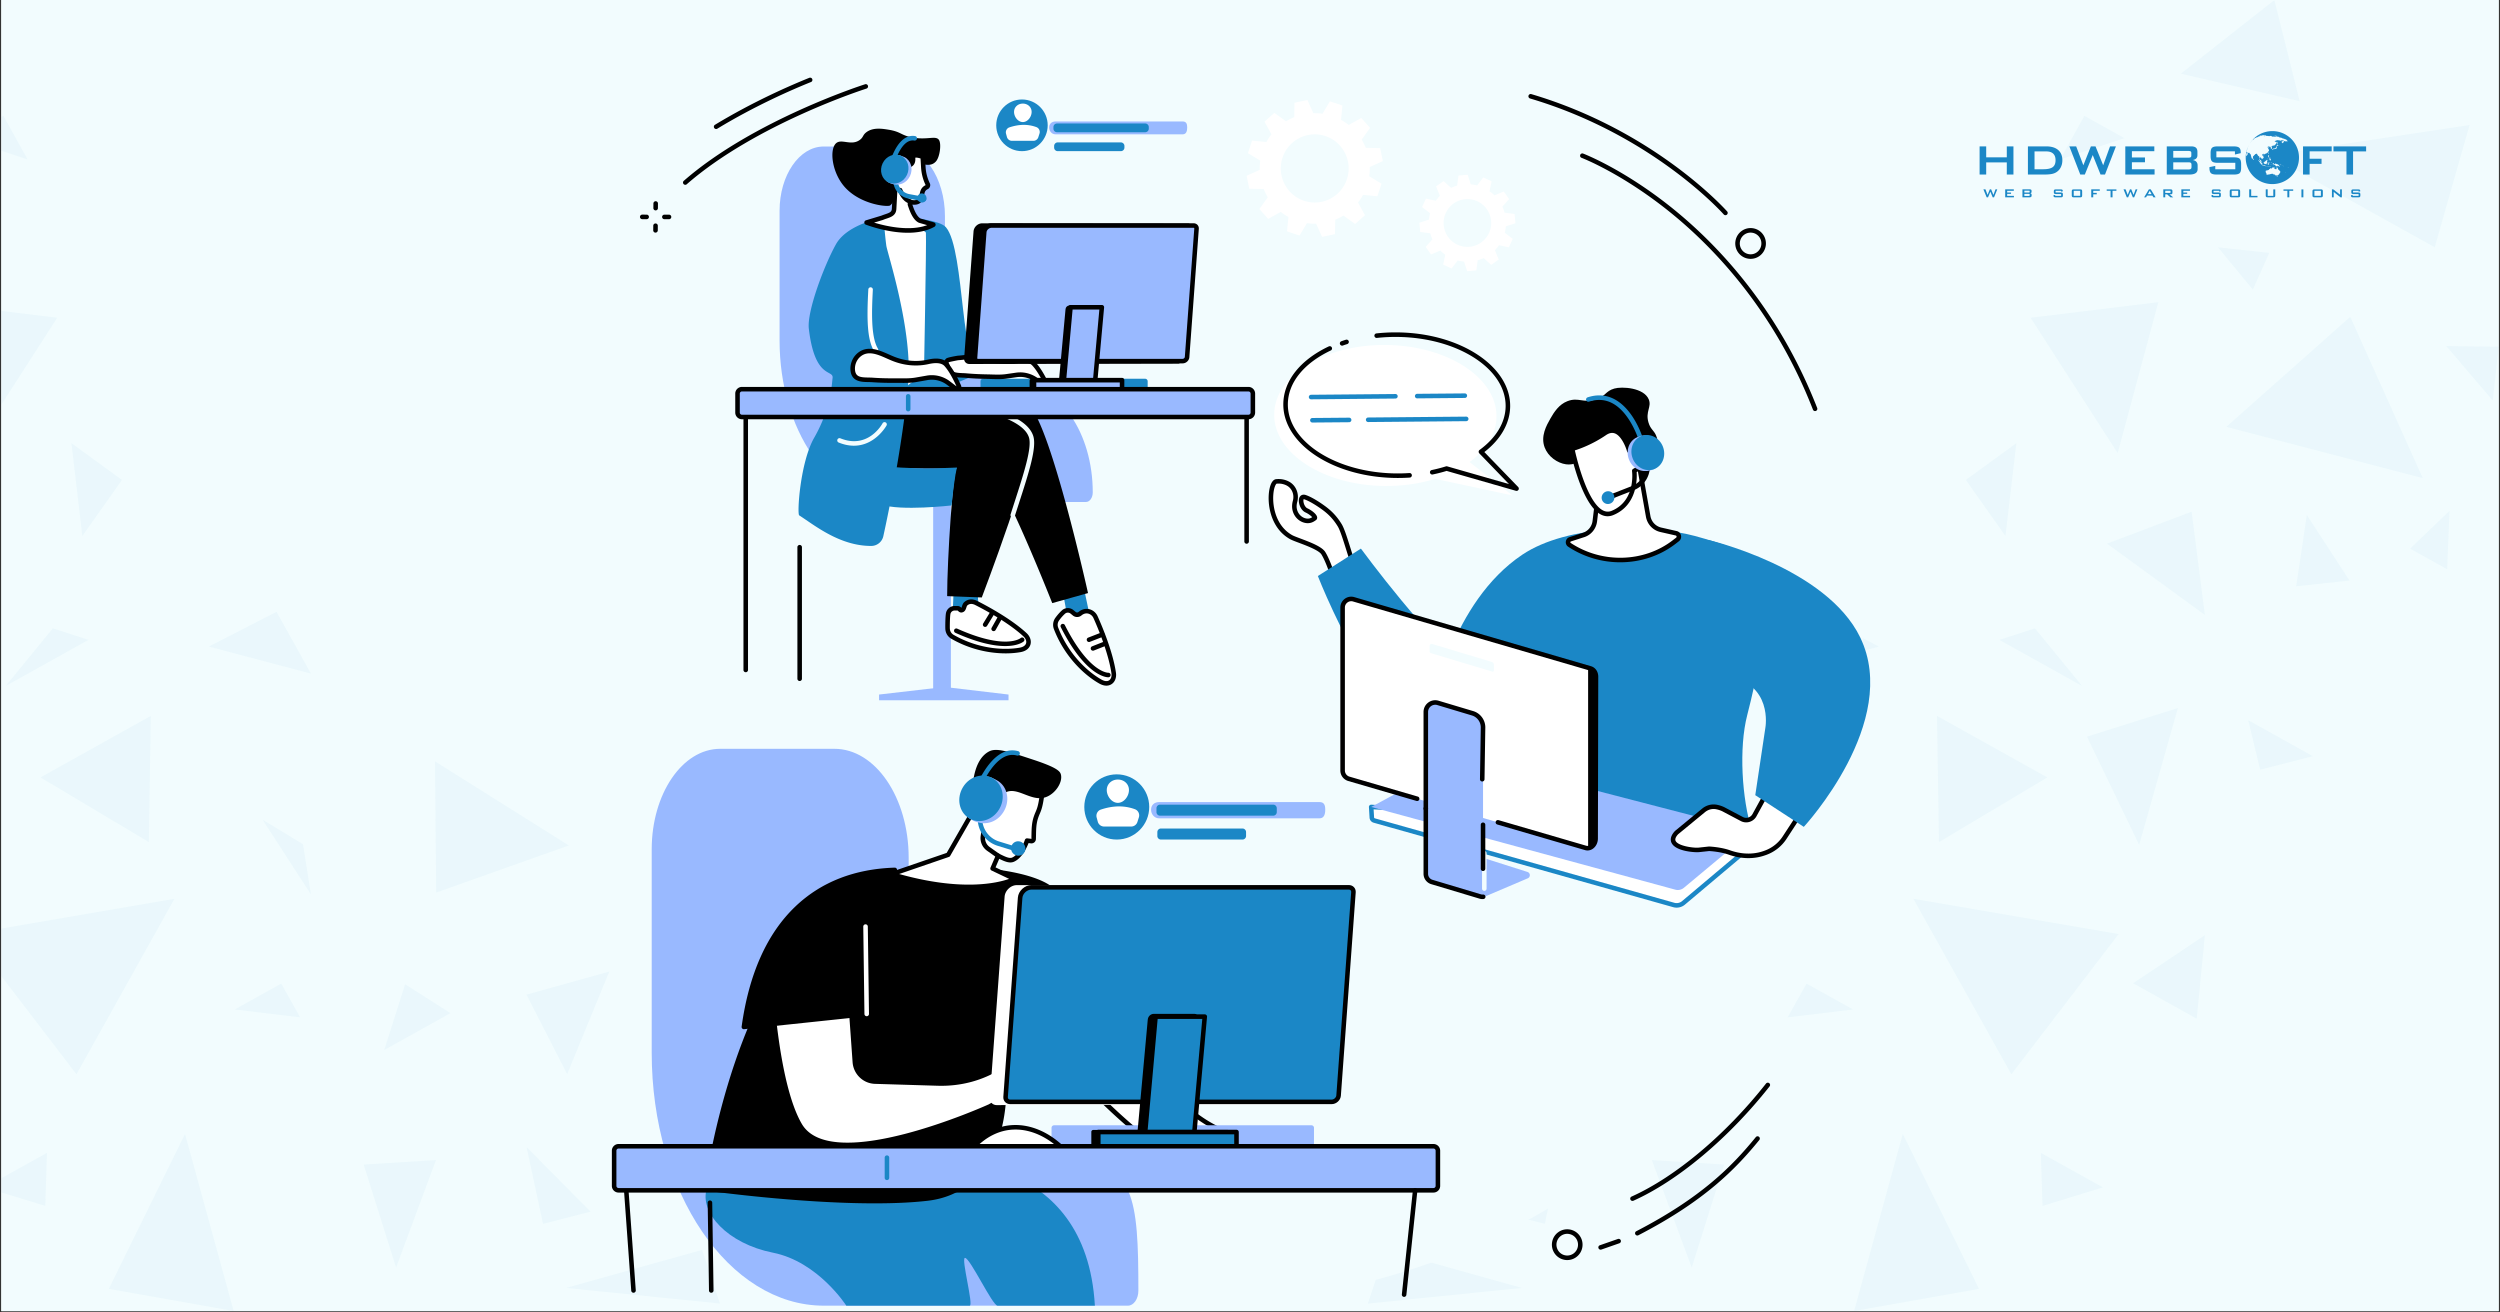 <svg xmlns="http://www.w3.org/2000/svg" width="1200" height="630" version="1.2" viewBox="0 0 900 472.5"><rect x="0" y="0" width="900" height="472.5" fill="#333333" stroke="none"/><defs><clipPath id="a"><path d="M.477 0h899.046v472H.477Zm0 0"/></clipPath><clipPath id="b"><path d="M.477 41H305v431H.477Zm0 0"/></clipPath><clipPath id="e"><path d="M.477 213H1v51H.477Zm0 0"/></clipPath><clipPath id="f"><path d="M.477 282H63v64H.477Zm0 0"/></clipPath><clipPath id="g"><path d="M.477 67H21v56H.477Zm0 0"/></clipPath><clipPath id="h"><path d="M.477 374H17v20H.477Zm0 0"/></clipPath><clipPath id="i"><path d="M.477.477H10V17H.477Zm0 0"/></clipPath><clipPath id="j"><path d="M272 373h32.613v16H272Zm0 0"/></clipPath><clipPath id="d"><path d="M0 0h305v431H0z"/></clipPath><clipPath id="l"><path d="M446 0h453.523v472H446Zm0 0"/></clipPath><clipPath id="o"><path d="M434 124h19.516v21H434Zm0 0"/></clipPath><clipPath id="p"><path d="M.992 414H34v16H.992Zm0 0"/></clipPath><clipPath id="n"><path d="M0 0h454v472H0z"/></clipPath><clipPath id="q"><path d="M714 68h6v3.176h-6Zm0 0"/></clipPath><clipPath id="r"><path d="M721 68h5v3.176h-5Zm0 0"/></clipPath><clipPath id="s"><path d="M728 68h4v3.176h-4Zm0 0"/></clipPath><clipPath id="t"><path d="M739 68h4v3.176h-4Zm0 0"/></clipPath><clipPath id="u"><path d="M745 68h5v3.176h-5Zm0 0"/></clipPath><clipPath id="v"><path d="M752 68h4v3.176h-4Zm0 0"/></clipPath><clipPath id="w"><path d="M758 68h4v3.176h-4Zm0 0"/></clipPath><clipPath id="x"><path d="M764 68h6v3.176h-6Zm0 0"/></clipPath><clipPath id="y"><path d="M771 68h6v3.176h-6Zm0 0"/></clipPath><clipPath id="z"><path d="M778 68h5v3.176h-5Zm0 0"/></clipPath><clipPath id="A"><path d="M785 68h4v3.176h-4Zm0 0"/></clipPath><clipPath id="B"><path d="M796 68h4v3.176h-4Zm0 0"/></clipPath><clipPath id="C"><path d="M802 68h5v3.176h-5Zm0 0"/></clipPath><clipPath id="D"><path d="M809 68h4v3.176h-4Zm0 0"/></clipPath><clipPath id="E"><path d="M815 68h5v3.176h-5Zm0 0"/></clipPath><clipPath id="F"><path d="M822 68h4v3.176h-4Zm0 0"/></clipPath><clipPath id="G"><path d="M828 68h2v3.176h-2Zm0 0"/></clipPath><clipPath id="H"><path d="M832 68h5v3.176h-5Zm0 0"/></clipPath><clipPath id="I"><path d="M839 68h5v3.176h-5Zm0 0"/></clipPath><clipPath id="J"><path d="M846 68h4v3.176h-4Zm0 0"/></clipPath><clipPath id="K"><path d="M712.648 52H725v11h-12.352Zm0 0"/></clipPath><clipPath id="L"><path d="M808 47.2h20V67h-20Zm0 0"/></clipPath><filter id="k" width="100%" height="100%" x="0%" y="0%" filterUnits="objectBoundingBox"><feColorMatrix in="SourceGraphic" values="0 0 0 0 1 0 0 0 0 1 0 0 0 0 1 0 0 0 1 0"/></filter></defs><g clip-path="url(#a)"><path d="M.477 0h899.046v472H.477Zm0 0" style="stroke:none;fill-rule:nonzero;fill:#fff;fill-opacity:1"/><path d="M.477 0h899.046v472H.477Zm0 0" style="stroke:none;fill-rule:nonzero;fill:#f2fcfe;fill-opacity:1"/></g><g clip-path="url(#b)"><g mask="url(#c)" transform="translate(0 41)"><g clip-path="url(#d)"><g clip-path="url(#e)"><path d="m-32.418 213.902 13.922 49.227L.289 224.19Zm0 0" style="stroke:none;fill-rule:nonzero;fill:#1b87c6;fill-opacity:1"/></g><g clip-path="url(#f)"><path d="m-11.086 295.27 38.61 50.453 35.253-63.149Zm0 0" style="stroke:none;fill-rule:nonzero;fill:#1b87c6;fill-opacity:1"/></g><path d="M66.602 367.246 39.18 422.984l44.93 7.977ZM19.027 185.207 2.082 205.926l29.734-16.567Zm0 0" style="stroke:none;fill-rule:nonzero;fill:#1b87c6;fill-opacity:1"/><g clip-path="url(#g)"><path d="m-25.387 67.781 14.633 54.324 31.34-48.707Zm0 0" style="stroke:none;fill-rule:nonzero;fill:#1b87c6;fill-opacity:1"/></g><path d="m54.281 216.734-.707 45.403L14.59 238.87ZM145.844 313.348l-7.504 23.644 23.789-13.262Zm0 0" style="stroke:none;fill-rule:nonzero;fill:#1b87c6;fill-opacity:1"/><g clip-path="url(#h)"><path d="m16.902 374.04-.613 19.07-21.71-6.657Zm0 0" style="stroke:none;fill-rule:nonzero;fill:#1b87c6;fill-opacity:1"/></g><g clip-path="url(#i)"><path d="m-13.16 8.738 23.078 7.645L1.234.715Zm0 0" style="stroke:none;fill-rule:nonzero;fill:#1b87c6;fill-opacity:1"/></g><path d="m109.078 262.941-14.535-8.828 17.367 26.809ZM75.191 191.766l36.72 9.722-12.368-22.226ZM25.73 118.566l3.915 33.368 14.253-20.153ZM156.605 233.113l.426 47.196 47.715-16.946ZM101.242 313.11l6.797 12.128-23.504-2.832ZM189.547 317.074l14.633 28.602 15.148-36.906ZM130.93 378.242l11.656 37.047 14.348-38.652ZM195.496 399.574l17.086-4.39-22.988-23.172ZM237.5 356.246l15.621-16.375-1.133 23.93ZM252.746 408.965l-48.945 13.687 55.363 5.618Zm0 0" style="stroke:none;fill-rule:nonzero;fill:#1b87c6;fill-opacity:1"/><g clip-path="url(#j)"><path d="m273.32 373.664-.8 15.242 32.093-12.035Zm0 0" style="stroke:none;fill-rule:nonzero;fill:#1b87c6;fill-opacity:1"/></g></g><mask id="c"><g filter="url(#k)"><path d="M0 0h900v472.5H0z" style="fill:#000;fill-opacity:.04;stroke:none"/></g></mask></g></g><g clip-path="url(#l)"><g mask="url(#m)" transform="translate(446)"><g clip-path="url(#n)"><path d="m338.023 254.902-13.921 49.227-18.786-38.938ZM316.691 336.27l-38.605 50.453-35.258-63.149ZM400.09 114.066l26.098 58.055-70.7-18.457ZM239.008 408.246l27.418 55.738-44.93 7.977ZM342.98 184.203l4.766 37.14-35.207-25.624ZM443.04 45.02l-12.556 43.988-59.468-33.133ZM370.922 91.035l-5.902 13.215-12.504-15.195ZM399.805 208.98l-19.16 2.079 3.82-25.63ZM286.582 226.207l16.941 20.719-29.734-16.567ZM363.371 259.293l23.219 12.93-18.926 4.863ZM330.992 108.781l-14.629 54.324-31.34-48.707ZM251.324 257.734l.707 45.403 38.985-23.266ZM159.762 354.348l7.504 23.644-23.786-13.262ZM288.703 415.04l.613 19.07 21.711-6.657ZM347.746 336.695 321.93 353.97l22.89 12.742ZM372.762.04l-33.653 26.48 42.762 9.91Zm0 0" style="stroke:none;fill-rule:nonzero;fill:#1b87c6;fill-opacity:1"/><g clip-path="url(#o)"><path d="m453.516 124.828-2.125 19.352-16.707-19.586Zm0 0" style="stroke:none;fill-rule:nonzero;fill:#1b87c6;fill-opacity:1"/></g><path d="m318.77 49.738-23.082 7.645 8.687-15.668ZM421.656 197.512l14.16-13.594-.851 21.004ZM196.531 303.941l14.535-8.828-17.367 26.809ZM230.418 232.766l-36.719 9.722 12.363-22.226ZM279.879 159.566l-3.918 33.368-14.254-20.153ZM149.004 274.113l-.426 47.196-47.715-16.946ZM204.363 354.11l-6.797 12.128 23.504-2.832ZM116.059 358.074l-14.63 28.602-15.152-36.906ZM174.676 419.242 163.02 456.29l-14.348-38.652ZM110.113 440.574l-17.086-4.39 22.985-23.172ZM68.105 397.246l-15.62-16.375 1.132 23.93ZM52.863 449.965l48.942 13.687-55.36 5.618Zm0 0" style="stroke:none;fill-rule:nonzero;fill:#1b87c6;fill-opacity:1"/><g clip-path="url(#p)"><path d="m32.285 414.664.8 15.242L.993 417.871Zm0 0" style="stroke:none;fill-rule:nonzero;fill:#1b87c6;fill-opacity:1"/></g></g><mask id="m"><g filter="url(#k)"><path d="M0 0h900v472.5H0z" style="fill:#000;fill-opacity:.04;stroke:none"/></g></mask></g></g><g clip-path="url(#q)"><path d="m715.203 71.043-1.176-2.871h.739l.757 2 .813-2h.484l.809 2 .746-2h.64l-1.163 2.871h-.48l-.837-2.031-.847 2.031Zm0 0" style="stroke:none;fill-rule:nonzero;fill:#1b87c6;fill-opacity:1"/></g><g clip-path="url(#r)"><path d="M721.871 71.043v-2.871h3.102v.508h-2.391v.625h1.395v.496h-1.395v.707h2.43v.539h-3.14Zm0 0" style="stroke:none;fill-rule:nonzero;fill:#1b87c6;fill-opacity:1"/></g><g clip-path="url(#s)"><path d="M728.078 71.043v-2.871h2.598c.246 0 .418.043.527.129q.16.133.16.426v.347a.43.43 0 0 1-.129.32.7.7 0 0 1-.367.172.63.63 0 0 1 .38.18.52.52 0 0 1 .136.367v.367a.48.48 0 0 1-.227.426q-.22.14-.672.14h-2.406Zm2.274-2.406h-1.579v.68h1.579q.186 0 .253-.047.066-.043.067-.16v-.27q-.001-.116-.067-.16-.065-.043-.253-.043m0 1.156h-1.579v.734h1.579q.203 0 .273-.058.07-.053.07-.2v-.218c0-.098-.023-.16-.07-.2q-.07-.058-.273-.058m0 0" style="stroke:none;fill-rule:nonzero;fill:#1b87c6;fill-opacity:1"/></g><g clip-path="url(#t)"><path d="M741.996 68.688h-1.992v.605h1.883q.444 0 .601.14.153.142.153.536v.394c0 .266-.051.442-.157.54-.105.097-.3.144-.593.144h-1.875c-.301 0-.5-.047-.606-.145-.11-.093-.16-.273-.16-.539v-.078l.629-.117v.34h2.125v-.656h-1.875c-.293 0-.496-.051-.598-.145q-.157-.141-.156-.535v-.324c0-.258.05-.438.156-.532.102-.097.305-.144.598-.144h1.719c.289 0 .492.047.597.137.11.093.16.254.16.488v.07l-.609.13Zm0 0" style="stroke:none;fill-rule:nonzero;fill:#1b87c6;fill-opacity:1"/></g><g clip-path="url(#u)"><path d="M745.84 68.848q0-.394.152-.535.153-.141.598-.141h2.238q.45 0 .602.14.15.142.148.536v1.515c0 .266-.05.442-.156.54q-.153.145-.594.144h-2.238q-.445.001-.598-.145c-.101-.093-.156-.273-.156-.539v-1.515Zm.703 1.644h2.332V68.7h-2.332Zm0 0" style="stroke:none;fill-rule:nonzero;fill:#1b87c6;fill-opacity:1"/></g><g clip-path="url(#v)"><path d="M752.848 71.043v-2.871h3.07v.516h-2.356v.746h1.266v.535h-1.265v1.074Zm0 0" style="stroke:none;fill-rule:nonzero;fill:#1b87c6;fill-opacity:1"/></g><g clip-path="url(#w)"><path d="M760.512 68.688v2.355h-.707v-2.356h-1.395v-.515h3.5v.516Zm0 0" style="stroke:none;fill-rule:nonzero;fill:#1b87c6;fill-opacity:1"/></g><g clip-path="url(#x)"><path d="m765.648 71.043-1.175-2.871h.738l.758 2 .812-2h.489l.808 2 .746-2h.637l-1.16 2.871h-.48l-.837-2.031-.847 2.031Zm0 0" style="stroke:none;fill-rule:nonzero;fill:#1b87c6;fill-opacity:1"/></g><g clip-path="url(#y)"><path d="m771.879 71.043 1.715-2.871h.68l1.742 2.871h-.793l-.364-.629h-1.914l-.363.629Zm1.371-1.152h1.324l-.676-1.2Zm0 0" style="stroke:none;fill-rule:nonzero;fill:#1b87c6;fill-opacity:1"/></g><g clip-path="url(#z)"><path d="M778.79 71.043v-2.871h2.605q.356 0 .52.129.159.133.16.426v.68q-.001.293-.16.417c-.11.09-.282.13-.52.13h-.399l1.375 1.089h-1.012l-1.21-1.09h-.665v1.09Zm2.3-2.379h-1.606v.797h1.606q.185-.001.254-.055.07-.052.07-.18v-.328q0-.127-.07-.18-.066-.053-.254-.054m0 0" style="stroke:none;fill-rule:nonzero;fill:#1b87c6;fill-opacity:1"/></g><g clip-path="url(#A)"><path d="M785.285 71.043v-2.871h3.102v.508h-2.39v.625h1.39v.496h-1.39v.707h2.425v.539h-3.137Zm0 0" style="stroke:none;fill-rule:nonzero;fill:#1b87c6;fill-opacity:1"/></g><g clip-path="url(#B)"><path d="M798.863 68.688h-1.988v.605h1.883q.44 0 .597.14.153.142.153.536v.394c0 .266-.051.442-.156.54q-.154.145-.594.144h-1.875q-.446.001-.606-.145-.159-.14-.16-.539v-.078l.63-.117v.34h2.124v-.656H797c-.297 0-.5-.051-.602-.145q-.157-.141-.156-.535v-.324c0-.258.051-.438.156-.532q.155-.145.602-.144h1.715c.289 0 .492.047.597.137.11.093.16.254.16.488v.07l-.609.13Zm0 0" style="stroke:none;fill-rule:nonzero;fill:#1b87c6;fill-opacity:1"/></g><g clip-path="url(#C)"><path d="M802.707 68.848q0-.394.152-.535t.602-.141h2.238q.445 0 .598.14.152.142.152.536v1.515c0 .266-.054.442-.156.54q-.159.145-.598.144h-2.238q-.445.001-.598-.145c-.101-.093-.156-.273-.156-.539v-1.515Zm.703 1.644h2.332V68.7h-2.332Zm0 0" style="stroke:none;fill-rule:nonzero;fill:#1b87c6;fill-opacity:1"/></g><g clip-path="url(#D)"><path d="M809.715 71.043v-2.871h.715v2.336h2.265v.539h-2.98Zm0 0" style="stroke:none;fill-rule:nonzero;fill:#1b87c6;fill-opacity:1"/></g><g clip-path="url(#E)"><path d="M816.371 68.172v2.336h2.012v-2.336h.71v2.191q.001.394-.155.535-.163.146-.606.145h-1.914q-.44.001-.594-.145-.157-.14-.156-.535v-2.195h.703Zm0 0" style="stroke:none;fill-rule:nonzero;fill:#1b87c6;fill-opacity:1"/></g><g clip-path="url(#F)"><path d="M824.152 68.688v2.355h-.703v-2.356h-1.398v-.515h3.5v.516Zm0 0" style="stroke:none;fill-rule:nonzero;fill:#1b87c6;fill-opacity:1"/></g><g clip-path="url(#G)"><path d="M828.516 68.172h.699v2.871h-.7Zm0 0" style="stroke:none;fill-rule:nonzero;fill:#1b87c6;fill-opacity:1"/></g><g clip-path="url(#H)"><path d="M832.488 68.848q0-.394.153-.535.151-.141.597-.141h2.239q.45 0 .597.14.153.142.153.536v1.515c0 .266-.051.442-.157.54q-.153.145-.593.144h-2.239q-.444.001-.601-.145-.153-.14-.153-.539v-1.515Zm.703 1.644h2.329V68.7h-2.329Zm0 0" style="stroke:none;fill-rule:nonzero;fill:#1b87c6;fill-opacity:1"/></g><g clip-path="url(#I)"><path d="M839.496 71.043v-2.871h.484l2.454 1.906v-1.906h.64v2.871h-.488l-2.45-1.938v1.938Zm0 0" style="stroke:none;fill-rule:nonzero;fill:#1b87c6;fill-opacity:1"/></g><g clip-path="url(#J)"><path d="M849.086 68.688h-1.988v.605h1.882q.446 0 .598.14.154.142.156.536v.394c0 .266-.054.442-.156.54q-.159.145-.594.144h-1.879q-.443.001-.605-.145-.157-.14-.156-.539v-.078l.625-.117v.34h2.129v-.656h-1.875c-.297 0-.496-.051-.602-.145-.101-.094-.156-.273-.156-.535v-.324c0-.258.055-.438.156-.532q.158-.145.602-.144h1.715q.439.001.597.137.164.138.164.488v.07l-.613.13Zm0 0" style="stroke:none;fill-rule:nonzero;fill:#1b87c6;fill-opacity:1"/></g><g clip-path="url(#K)"><path d="M712.656 62.832V52.695h2.375v3.934h7.414v-3.934h2.395v10.14h-2.395V58.47h-7.414v4.367h-2.375Zm0 0" style="stroke:none;fill-rule:nonzero;fill:#1b87c6;fill-opacity:1"/></g><path d="M730.05 62.832V52.695h6.567q2.811 0 4.32 1.305 1.512 1.306 1.512 3.703.001 1.418-.59 2.555a4.4 4.4 0 0 1-1.66 1.789q-.667.415-1.656.601-.99.186-2.535.184Zm2.38-1.906h3.07q2.451-.001 3.473-.758 1.026-.757 1.027-2.504 0-1.553-.852-2.355-.85-.8-2.507-.801h-4.211ZM748.898 62.832l-3.93-10.14h2.45l2.59 6.8 2.715-6.8h1.66l2.762 6.8 2.468-6.8h2.125l-3.937 10.14h-1.602l-2.812-7.012-2.848 7.012ZM765.11 62.832V52.695h10.445v1.727h-8.07v2.266h4.71v1.726h-4.71v2.512h8.163v1.91H765.11ZM780.035 62.832V52.695h8.746q1.207 0 1.746.47c.36.312.543.815.543 1.5v1.233c0 .489-.152.875-.453 1.168q-.456.437-1.304.543.88.113 1.355.621.479.51.477 1.325v1.293q0 1.008-.743 1.5-.745.487-2.257.488h-8.11Zm7.75-8.488h-5.414v2.418h5.414q.621 0 .856-.164.234-.157.234-.567v-.957q0-.392-.234-.562c-.16-.11-.442-.168-.856-.168m0 4.086h-5.414v2.582h5.414q.675-.002.914-.203.24-.2.239-.711v-.766c0-.336-.079-.574-.239-.703q-.24-.2-.914-.2M804.574 54.469h-6.68v2.18h6.36q1.498 0 2.023.503.526.51.524 1.891v1.39c0 .922-.172 1.555-.524 1.891q-.525.509-2.023.508h-6.305q-1.495.001-2.023-.508c-.348-.336-.524-.969-.524-1.89v-.278l2.094-.43v1.2h7.211v-2.313h-6.36q-1.487.001-2.007-.508c-.348-.335-.524-.968-.524-1.89v-1.121c0-.918.176-1.551.524-1.887q.52-.509 2.008-.508h5.789c.96 0 1.62.16 1.988.489q.544.486.543 1.734v.215l-2.094.488ZM829.086 62.832V52.695h10.32v1.774h-7.945v2.668h4.297v1.851h-4.297v3.848h-2.375ZM847.102 54.508v8.324h-2.375v-8.324h-4.68v-1.813h11.758v1.813ZM814.55 65.559l.165.058.004.004M814.73 65.625a.03.03 0 0 0 .016.004Zm0 0" style="stroke:none;fill-rule:nonzero;fill:#1b87c6;fill-opacity:1"/><g clip-path="url(#L)"><path d="M818.055 47.2a9.6 9.6 0 0 0-8.274 4.706 8.6 8.6 0 0 1 1.551-1.91c-.012.035-.047.082-.055.121-.007.028.043-.004.055.02 0 .02-.05.047-.05.062-.005.016-.157.11-.137.114.011 0-.07.085-.024.066.027-.024.113-.059.172-.11.039-.027.074-.066.078-.066.063-.023.05-.078.07-.125a4 4 0 0 1 .192-.058c.035-.012.05.05.062.039.02 0 .082-.024.035-.047a.3.3 0 0 0-.113-.012c-.047-.004-.172.066-.207.078-.035.008-.023-.047-.02-.055.114-.082.051-.074.036-.109v-.008l.023-.011c.078-.047.145-.098.188-.141.043.02-.074.113-.035.101.011 0 .214-.039.246-.058.015-.008-.11.016-.102 0 .004-.02-.094.008-.078-.008.094-.035.203-.102.27-.125.093-.023.125.008.175-.012.004-.011.23-.035.227-.047-.028-.015-.219.02-.219 0 .008-.02-.039-.035.008-.062.129-.066.441-.137.535-.16.043-.012.102-.008.129-.031.027-.028.031-.075.059-.094.312-.16.855-.281.992-.32-.059.085.46-.075.55-.106.122-.047.192-.086.41-.11.184-.019.262.005.294.04.175-.024.336-.043.507-.063.106 0 .133.043.18.051.012 0 .063-.023.074-.023.078.03.055.062.024.086-.098.074-.86.19-.961.242 0 0 .265.011.71-.117.032.015.079.019.216.023.12.008.18-.031.324-.027.09 0 .3-.008.394-.004.106.02-.093.039-.066.047.246.011.477.02.723.039 0-.028-.13-.055-.098-.07.02-.012.191-.02.238-.016.27.015.414.035.477.058.043.02-.11.024-.11.063.004.023.086.039.141.07.082.043.152.09.27.094.078.004.093-.043.109-.074.152.015.25.05.379.062.23.02.219-.004.547.031.023-.066.133-.109.472-.066.34.047.375.059.63.129.12.031.128.074.214.121.098.043.555.137.696.164.257.059.328.098.406.195.277.07.535.141.781.223.027.012.352.223.27.113-.02-.027.039-.015.136.024q.147.053.282.125.255.253.488.531c-.051-.012-.121-.031-.106.023.02.028.344.223-.078.075-.219-.075-.347.062-.535.02-.039-.013-.11-.06-.21-.083-.044-.012-.087.012-.142 0s-.109-.058-.168-.05a.35.35 0 0 0-.226.16c-.031.05.082.023.09.054 0 .024.023.082 0 .13-.031.05-.106.085-.102.128.008.055-.176.04-.144.117-.172 0-.215.14-.29.211-.128-.086-.23-.422-.245-.52-.012-.117.128-.148.23-.163.125-.028.18-.102.258-.16.058-.051.164-.008.262-.028.109-.02.062-.07.062-.113.004-.032.059-.043.016-.055-.024-.02-.094-.012-.102-.012-.281.203-.406.012-.351-.007-.133-.036-.157-.028-.227-.043-.266-.043-.285.062-.328.199l-.219-.035c-.105-.02-.187-.063-.36-.09-.14-.02-.609-.082-.78-.078-.2.011-.532.152-.672.215-.098.042-.293.164-.293.234 0 .016.152.183.43.101.097-.023.265.196.269.282.008.07-.047.14-.07.172-.067.082-.032.12-.06.21a.52.52 0 0 1-.202.239c-.188.129-.442.523-.73.52-.157-.008-.173-.106-.173-.106-.12.062-.328.203-.394.3-.027.028-.121.067-.152.087a.3.3 0 0 1-.153.054c-.008.059.043.082.086.13.117.081.192.23.192.413 0 .114-.028.156-.106.176-.031.008-.16.023-.16.055-.063.015-.082.02-.106.043-.015 0-.058-.004-.078-.004 0-.016.028-.043.032-.059-.02-.004-.024-.035-.024-.047 0-.035.047-.097.047-.11 0-.019-.027-.058-.027-.081-.024-.004-.043-.027-.051-.031v-.047c.043 0 .082-.035.082-.059-.004-.058-.074-.144-.14-.144-.04 0-.063.02-.075.015-.035 0-.047-.05-.05-.062.003-.047.058-.047.058-.074-.004-.043-.024-.055 0-.083-.078-.007-.102-.039-.164-.042-.168 0-.246.117-.395.117.004-.067.098-.09.102-.149 0-.015-.067-.062-.098-.066-.054 0-.074.039-.086.047-.043.043-.164.097-.226.133-.074.035-.219.015-.227.09 0 .038.09.05.11.058.058.04.035.125.101.172.043.023.102.008.137.008.023-.004.043-.149.074-.153.059.004.09.09.113.106.078.043.149-.004.196.043-.114.094-.274-.012-.325.117-.023.059-.156.078-.16.137 0 .066.11.113.14.12 0 .028.005.067.005.095h.008l-.004.003c.047.028.05.09.062.106.094.133.145.148.14.355-.003.149-.081.188-.085.301-.078.016-.223.215-.258.266-.05.101-.09.277-.219.277-.011.05-.05.074-.082.09-.148.082-.226.215-.48.215-.05 0 0 .027-.059.023-.008.004-.066.094-.066.094-.07.055-.2.016-.3.055-.044.02-.15.035-.185.07-.043.04.016.113-.043.113-.05-.004-.156-.199-.156-.218-.09-.043-.09.011-.18-.028-.105.16-.343.196-.347.422 0 .05.027.063.039.078.117.125.164.258.285.344.125.09.207.281.207.453 0 .125-.062.168-.058.262-.164.043-.18.097-.305.164-.063.031-.047.113-.11.113-.007 0-.011-.02-.011-.031 0 .012 0 .031-.004.043 0 .05-.106.12-.117.125-.016-.004-.043-.082-.04-.102q0-.063.016-.074c-.011-.008-.031-.059-.035-.078-.074-.004-.164-.027-.168-.11-.11-.003-.058-.078-.113-.14-.067-.078-.13-.082-.211-.11a.3.3 0 0 1-.024-.066c-.015-.062-.074-.07-.125-.074-.039 0-.03.039-.027.059-.004.046-.05.113-.05.148-.008.156-.079.207-.087.34.004.152.149.105.145.25 0-.004-.008-.004-.008 0 .02.035.027.12.063.156.136.133.43.168.43.414 0 .05-.016.059-.016.094 0 .086.074.117.097.176.024.062.024.082.047.14-.015-.004-.047.004-.062 0-.012.004-.024.02-.035.02-.055 0-.063-.04-.086-.047a.63.63 0 0 1-.356-.363c-.047-.141-.058-.235-.113-.352-.04-.066-.07-.238-.149-.246-.046-.004-.015.027-.066-.004-.004 0 .004-.02 0-.027 0-.067.04-.125.05-.196h.009c.004 0 .011.004.015 0-.039-.023 0-.128 0-.183-.008-.215-.101-.438-.101-.594-.067-.008.023-.144-.028-.219-.007-.02-.054-.02-.062-.027-.028-.031-.02-.059-.043-.078-.082.082-.137.207-.27.21-.074-.003-.058-.046-.058-.112 0-.063.023-.09.027-.141 0-.02-.023-.047-.027-.066-.032-.102-.063-.11-.114-.196-.062-.054-.113-.094-.148-.164-.035-.062-.023-.14-.039-.203-.02-.07-.098-.102-.164-.117-.008.156-.129.183-.246.183-.07 0-.07-.023-.106-.046-.03.074-.125.02-.14.066-.02.07-.012.125-.055.172-.082.09-.203.113-.273.195-.09.098-.164.192-.243.29-.03.038-.082.1-.105.105-.07.027-.152.007-.156.101 0 .086.02.188.027.262-.004.113-.043.184-.047.273.012.04.02.086.024.118q-.013 0-.02.003c-.004.012-.027.016-.039.016-.05.02-.04.133-.07.152-.047.024-.055.004-.07.047-.016.035-.016.09-.048.09a.06.06 0 0 1-.058-.05c-.02 0-.031-.04-.035-.047-.035-.11-.078-.204-.102-.293-.02-.067-.066-.118-.086-.149-.027-.074-.008-.129-.039-.184-.027-.058-.031-.082-.047-.14-.015-.07-.05-.203-.07-.3-.023-.09-.055-.173-.059-.259l-.004-.062h.004c0-.059.016-.07.02-.121 0-.075-.027-.125-.027-.184.004-.012.02-.047.023-.059h-.027c-.051.06-.067.16-.153.165-.105 0-.14-.137-.183-.196.031-.027.05 0 .082-.02.027-.007.027-.05.047-.066-.028-.008-.047-.008-.075-.008-.066 0-.152-.074-.183-.14-.024-.055-.031-.149-.07-.164-.036-.008-.047.004-.09.004-.04.004-.067.027-.106.027l-.074-.023c-.012.007-.016.023-.023.03-.028-.003-.032-.003-.059-.01-.008 0-.008.003-.012 0-.05.003-.168-.036-.234-.028-.02.004-.078-.028-.082-.028-.02-.039-.012-.152-.059-.152-.023.004-.031.043-.05.067-.04.003-.047 0-.11.015-.035-.015-.043-.062-.058-.097-.024-.043-.06-.02-.07-.055-.013-.02.003-.047-.005-.067a9 9 0 0 1 .219-.918c.016-.007.035-.02.059-.03q0-.037.011-.067c-.004-.004.012-.059.012-.082q.008-.036.016-.07a.1.1 0 0 0 0-.047c.02-.051.035-.106.054-.153a.03.03 0 0 1 .02-.008q.001-.022-.004-.039.265-.709.64-1.347a9.43 9.43 0 0 0-1.312 4.816c0 5.262 4.293 9.527 9.59 9.527s9.594-4.265 9.594-9.527c.008-5.281-4.285-9.547-9.582-9.547m-4.75 1.527q.067-.016.133-.032c.003.004.003 0 .003.008-.058.012-.113.043-.136.024m.05.066c.008-.016.082-.027.106-.031.016 0 .113-.012.137-.016-.02.024-.133.05-.18.063-.023 0-.063 0-.063-.016m.422.14q-.029.008-.035-.003a.2.2 0 0 0 .059-.024.3.3 0 0 1 .062-.008c-.015.02-.039.036-.086.036m-.023-.152c-.047.004-.133-.008-.188-.004.13-.039.168-.058.297-.093-.039.007-.133.027-.156.03-.11.02-.176.024-.262.032.16-.05.23-.11.414-.148.11-.02.157-.008.211.004-.035.007-.027.007-.043.007.004.024-.007.016-.007.024-.004.012-.051.023-.079.035.04-.008.047-.012.079-.016.046-.007.062-.004.113-.007.023-.004.05-.016.078-.012.078-.016.078-.004.121.004-.039.02-.035.008-.039.027-.008.016-.059.027-.082.027.027 0 .059-.007.055.008-.004.016-.051.024-.086.028-.176.03-.29.027-.426.054m.89-.078c-.015 0-.144.024-.144.024-.074.011-.14.03-.219.046-.047.008-.058.008-.054-.007.011-.028.058-.028.078-.04.101-.038.148-.09.308-.113q.026-.005.051-.004c0 .024.016.016-.016.028.028-.008.047-.02.075-.024.058-.008.218 0 .215.024-.008.031-.223.062-.293.066m.5-.039c-.05.004-.066-.004-.078-.008.09-.011.098-.008.137-.015-.004.011-.031.015-.058.023m.7.25q-.005-.001-.016.004s.004 0 .004-.004c-.027.008-.062.012-.094.016-.047.004-.093.004-.093-.012.007-.02.054-.027.101-.027.063 0 .094-.004.098.02-.004 0-.008.007-.012.007q.006-.005.012-.004m2.847-.07c-.007.011-.011.023-.043.015-.015 0-.03-.004-.035-.015.004-.012.02-.004.035-.016.008.004.024.004.036.012h.007zm.532.172c-.004-.024.105-.012.117.015 0 .016-.035.016-.063.012-.047-.008-.05-.008-.054-.027m.297.113c-.079-.024-.176-.035-.258-.055l-.02.008c.051-.02.106-.039.2-.023.113.015.199.05.21.082-.05-.008-.086-.008-.132-.012m.183-.125c-.035-.012-.078-.012-.11-.016-.03-.008-.05.004-.1 0-.032 0-.052-.011-.079-.023-.035-.004-.05.004-.082 0-.023-.004-.055.008-.094 0s-.054-.016-.078-.024c-.027.004-.043.012-.09.012-.11-.016-.215-.047-.222-.086 0-.031.101-.047.183-.035.137.02.145.055.262.074-.004-.027.016-.039.066-.027.075.008.325.07.414.09-.02.02-.07.02-.07.035m.61.117c-.106-.016-.297-.059-.305-.098q-.024-.008-.043-.02c.039.017.465.106.48.11q.037.007.043.02c0 .023-.113 0-.176-.012m2.152.895a.3.3 0 0 1-.11-.063c.04.012.075.02.11.035.008.004.02.016.031.024q-.001.013-.031.004m-13.817 6.898c-.003-.094-.011-.184-.015-.277a.03.03 0 0 1 .015-.008c.008.023.012.035.016.059 0 .066-.008.148-.016.226m.164-.328q-.016-.004-.027-.031c.028-.012.012-.016.063-.02-.008.016-.008.05-.035.05m.317-.965q-.052 0-.074.063c-.012.054.008.12-.04.117-.035.004-.03.113-.074.12-.035 0-.062.067-.062.114-.059.02-.172.035-.172.117 0 .012 0 .028.008.035a.4.4 0 0 1-.102.075v-.196c.004-.347.032-.687.074-1.02.016-.015.004-.054.04-.07-.004.012 0 .028-.004.044 0 .042-.016.078-.024.12-.004.055.016.075.074.07.137-.015.164-.167.254-.288a1 1 0 0 0-.011.144c.023.114.062.125.136.16.024.008.02.07.043.094v-.004c.012.036.047.032.043.063-.004.098-.101.144-.11.242m2.039 1.965c-.063-.008-.113-.078-.113-.152-.004-.149.05-.254.05-.41.067.124.196.19.196.359.004.094-.055.207-.133.203m9.629-5.45c.012 0-.004-.023 0-.03.008-.02.066-.016.07-.016-.004.02-.039.07-.07.066-.008.004-.008-.02 0-.02m-.215.036a1 1 0 0 0 .07.008v.027c-.109-.008-.097.066-.168.063v-.02s.04-.078.098-.078m-.121 7.32c0 .051-.086.047-.09.078 0 .02.07.098.078.106.043.047.031.074.067.129.011.015.07.039.093.039.012 0 .028.031.036.047.007.02.039.004.054.004.024.007.031.035.04.05.007.02.077.012.09.012-.032.02-.067.047-.067.074q-.014-.001-.028.004c-.007 0-.074-.043-.082-.047-.043 0-.082.004-.117.004-.07-.012-.164-.047-.164-.101 0-.012-.035-.024-.043-.032-.09-.086-.156-.203-.316-.203-.121.008-.114.082-.184.125.016.059-.027.082-.031.11a1 1 0 0 1-.18.007c-.125 0-.148-.136-.273-.132-.016 0-.07.011-.074.03h-.102c-.031.005-.074-.003-.074-.034.004-.051.101-.082.125-.094-.067-.063-.035-.125-.055-.2-.023-.054-.148-.105-.203-.128a1 1 0 0 0-.266-.043c-.074-.004-.093-.125-.18-.102.005-.011 0-.027.005-.039-.016.04-.047.086-.079.086-.011 0-.046-.004-.05-.015-.024-.051 0-.067-.02-.106-.027-.039-.082-.027-.09-.055.074-.03.219-.027.258-.082h-.035a.5.5 0 0 1-.149.02.2.2 0 0 1-.066-.016c-.012 0-.027-.027-.031-.039-.035-.07-.153-.039-.153-.105 0-.024.051-.043.07-.047.067.004.102-.078.192-.082.086 0 .145.074.238.097-.003.06-.007.11-.003.172 0 .02.039.043.07.043 0 .016.074.094.098.094.039 0 .085-.074.093-.082.043-.039.051-.043.121-.062.043-.016.102-.106.168-.114 0 .02.047.02.059.024.055.02.101.078.121.09.047 0 .102-.004.133-.004a.3.3 0 0 0 .082.039c0-.004-.008-.008-.008-.012l.016.012.008.004v.004c.074.05.218.097.324.093.058 0 .086.067.14.059 0 .039.04.043.059.047.148.043.133.16.242.218.043.008.14-.046.133.055m-1.809-.012c0 .024-.023.047-.043.047-.004.047-.004.098-.03.098-.013 0-.032-.023-.032-.035 0-.05.05-.059.055-.082 0-.031.003-.074.03-.078.013.039.02.027.02.05m-.5.723v.063h-.05a.3.3 0 0 1-.149-.043c.09-.016.125-.024.2-.02m.223-6.512s.098-.058.102-.058c.09.023.101-.051.171-.051.118.008.055.156 0 .152-.043 0-.066-.027-.078-.03-.047.038-.054.1-.125.1-.02-.003-.035-.05-.03-.066-.028-.015-.036-.031-.04-.047m1.863-1.347a.17.17 0 0 1 .098-.047q-.001-.005-.008-.004c.008 0 .012.004.016.004h-.008c.004.004.016.008.016.012-.016.02-.07.074-.114.07-.011 0-.011-.024 0-.035m-.504-1.235c-.004-.015.012-.023.016-.039q-.005-.03-.004-.066c.008 0 .024.004.031.004.004.066.047.105.07.152.02.047-.011.074.024.121 0 .032.004.055.004.078-.008.028.027.075.04.09.046.082.108.153.144.235a.2.2 0 0 0-.102-.051c-.129-.008-.133.094-.133.183.008.079.11.121.153.184-.004-.004-.016.004-.016.004-.016 0-.043-.031-.05-.04l-.048-.003c-.058 0-.05.07-.113.066-.012 0-.004-.086-.004-.097-.004-.063.012-.106.012-.153-.004-.047-.031-.05-.035-.093 0-.051.02-.063.02-.102-.005-.07-.005-.133-.013-.195 0-.051-.074-.07-.078-.121-.011-.067.012-.149.082-.157m-.191 1.309c0-.008.004-.023 0-.031.012.004.023.023.035.023q-.001-.006-.008-.012c.012.004.04 0 .051.004.082 0 .11-.152.11-.199-.004-.012-.028-.027-.028-.039-.004-.023.016-.039.027-.05.133.081.196.206.383.222.04.004.078-.016.102 0-.012.016-.028.027-.028.043.004.02.047.05.06.059a.23.23 0 0 1-.145.023c-.102-.004-.133.082-.168.125-.082-.04-.13-.059-.22-.102-.01 0-.03.02-.03.032-.067-.008-.149-.047-.149.02.004.038.082.046.098.058-.035.039-.074.02-.113.054-.008-.003-.024-.003-.032-.003v-.09c0-.016-.027-.028-.027-.043-.004-.043.074-.07.082-.094m-1.313 1.16c.11-.062.157-.168.286-.16.109 0 .214.008.32.012.09 0 .129-.125.16-.125.008 0 .074-.098.086-.102a.07.07 0 0 0-.023.043c0 .008.02.024.027.024.078 0 .086-.04.144-.051.11-.032.274-.196.27-.324 0-.024-.023-.032-.023-.047 0-.051.046-.149.109-.145.008 0 .004.05.066.016q-.008-.005-.015-.004c-.012-.004-.024-.035-.012-.04.035.005.055.016.059.024a.13.13 0 0 1 .011.082c.004.059.07.09.075.149-.004.066-.067.07-.067.12 0 .009.004.02 0 .024-.012.008-.031.004-.043.008-.05.012-.035.137-.031.184-.004.035-.05.058-.05.113 0 .039.015.062.023.082-.055.02-.059.062-.118.074-.02-.035 0-.043.004-.066-.07.035-.113.031-.136.097-.008-.004-.024-.02-.024-.023h-.055c-.03.027-.066.047-.097.047-.11-.008-.114-.078-.149-.078-.011 0-.03.023-.03.031 0 .012.046.07.05.07l-.05.004c-.04 0-.099.067-.122.106-.047-.008-.047-.043-.074-.043-.012-.004 0-.024 0-.035.004-.02.015-.06.015-.075-.062-.015-.093-.039-.156-.039-.031 0-.039.032-.05.032-.044.019-.083 0-.114.007a.7.7 0 0 1-.27.055c-.038.004-.074-.008-.074-.02a.2.2 0 0 1 .078-.027m-.101.078c.047-.004.074.028.137.035 0 .012-.008.04.004.043l.046.036c0 .007-.004.03 0 .042-.011-.003-.035.004-.046 0-.016.079-.06.208-.13.208-.011 0-.019-.028-.019-.04v.028c-.043-.004-.07-.059-.07-.07 0-.008.05-.07.05-.07.004-.016.016-.044.02-.06-.031-.007-.035-.042-.043-.054.004.008-.008.031 0 .035-.015.004-.05.02-.062.02-.02 0-.055-.036-.051-.051a.8.8 0 0 1 .164-.102m-.207 5.399c.008.035.05.023.074.02.004 0 .012-.005.016-.005.008.043.054.055.058.086-.004.008-.023.012-.03.012-.071-.004-.102-.05-.177-.05-.035-.005-.086.003-.113 0-.016 0-.09-.02-.09-.02 0-.02.028-.04.035-.043zm-.27-.742c.012.074.043.117.133.132 0 .024-.05.043-.055.063 0 .02.036.047.04.074a.5.5 0 0 1-.118.012v.035c.024.031.035.059.055.082-.05-.004-.062-.07-.062-.094 0-.015.003-.047 0-.062 0-.055-.04-.075-.04-.14.004-.04.02-.087.047-.102m-.105-.727c-.012.047-.074.074-.09.152-.012-.004-.043-.074-.05-.101v.004c-.005-.008-.024-.028-.028-.04-.027.028-.055.044-.063.067-.004.031.059.043.055.098-.008.035-.043.066-.07.062-.012.004-.024-.023-.02-.035-.015.004-.047 0-.058 0-.078-.004-.133-.078-.121-.168.003-.035.023-.047.035-.05 0-.013-.012-.036-.012-.048-.02 0-.059-.004-.078-.004-.004.008-.012.032-.004.043-.035 0-.05-.015-.055-.023-.004.008-.015.016-.02.02-.011-.004-.046-.043-.046-.043-.063.05-.074.199-.133.195-.047-.004.012-.09.012-.106.004-.007-.016-.035-.012-.047.008-.042.031-.07.047-.12.121 0 .101-.098.203-.094.074 0 .063.078.09.078h.031c.008-.035.035-.059.063-.059.011-.066.109-.054.125-.074.015-.035.023-.102.03-.11.04 0 .067.032.083.044.035.043.09.328.086.359m-1.063 2.25c.004-.04.067-.035.094-.031.094 0 .125.035.203.035.078.004.106-.031.149-.043-.04.062-.078.062-.149.09-.062-.004-.12 0-.183 0-.035-.008-.114 0-.114-.051m.114.215c-.004.011-.032.031-.043.031h-.02c-.02 0-.031-.047-.031-.059-.05 0-.129-.007-.133-.054.004-.04.07-.028.098-.028.011.004.039 0 .05 0 0 .067.075.051.079.11m.265-.957c-.004.008-.02.023-.02.031 0 .023.055.082.071.09-.004.05-.113.047-.113.097-.016.004-.047 0-.067 0 .008-.011 0-.03 0-.042 0-.063-.078-.086-.078-.149l.02-.101h-.04c-.034 0-.073.027-.073.054 0 .067.042.098.042.16 0 .02-.02.192-.074.192-.043 0-.082-.04-.082-.067 0-.07.004-.152 0-.226-.031-.008-.097-.008-.101-.067 0-.105.05-.148.093-.265.004-.012.043-.051.043-.07 0-.122.059-.278.196-.282.12.024.234.04.355.063h.04c.03-.032.1-.07.163-.114h.032c-.004.012-.016.043-.028.043-.02.07-.05.153-.152.157-.07-.004-.11-.032-.18-.04-.074 0-.105.02-.191.02-.09-.008-.168-.023-.168.074 0 .07.027.168.105.168.024 0 .043-.027.055-.05a.03.03 0 0 1-.008.02c.008-.009.281-.09.305-.083v.04c-.117.03-.13.144-.27.136 0 .02.106.199.125.21m-.511.781h-.043c-.012-.004-.028-.016-.043-.02-.051.016-.07.043-.118.043-.043 0-.101-.02-.101-.035 0-.047.05-.047.082-.043.047 0 .078.012.098.02.003-.008.003-.028.003-.035h.125c-.003.039-.011.062-.003.07m.234-3.254c.012.008.043.004.055.004.058.04.12.031.129.086.007.039-.036.094-.051.094-.032-.004-.133-.184-.133-.184m.598 3.309c.011-.004.02-.035.027-.043.05-.043.27-.067.32-.035-.058.066-.222.109-.304.105-.016.004-.004.055-.016.063-.027.023-.113.078-.168.078-.016 0-.04-.028-.04-.043.009-.102.099-.098.18-.125m.3-.739c-.023-.004-.09-.066-.09-.097.008-.059.137-.02.141.031.004.008-.039.063-.05.066m-.457-2.16c.059-.011.078.032.075.051-.008.055-.075.086-.082.148-.004.04.023.043.02.063 0 .008-.028.023-.036.023-.016-.004-.106-.101-.106-.125.004-.007.04-.027.055-.027.004-.012.055-.133.074-.133m-.007-.183a1 1 0 0 0 .007-.07h.051c.012.046.078.054.074.12-.004.016-.058-.03-.054-.05-.02-.004-.059 0-.078 0m-.207.257c.011-.082 0-.18.007-.21 0-.008.028-.024.035-.024.004.004.012.016.02.016.043.02.137.05.133.074-.016.086-.14.117-.196.144m-.016-.449c.012-.004.047-.004.055.004-.008 0-.051.004-.055-.004m.308.567c0-.02.043-.051.06-.07.019.007.058.011.07.003-.008.051-.051.094-.102.094-.004 0-.028-.02-.028-.027m.141-.442c.043 0 .086.02.117.024-.004.008-.004.035-.008.047.008 0 .028.003.036 0 0 .02-.012.074-.012.074l.039.043a.3.3 0 0 0-.031.062c-.02-.004-.063-.004-.082-.004 0 .04.02.086.035.094-.004.008-.004.02-.004.027-.012 0-.04-.003-.05 0-.04-.003-.04-.046-.02-.066 0-.008.004-.023.004-.027-.04-.004-.07-.055-.075-.067 0-.004 0-.02.004-.027.02 0 .055.004.07.004.008 0 .032-.024.032-.028.008-.07-.11-.113-.114-.14.016 0 .047-.016.06-.016m-.066.258c-.012.082-.086.106-.098.176h-.027c.027-.055.062-.094.078-.176a.1.1 0 0 1 .047 0m-.668-1.836c.004-.11.129-.297.207-.305.148.02.011.438-.121.45-.11-.004-.09-.07-.086-.145m.031 1.004a.34.34 0 0 0 .05-.14c.009-.055-.011-.094-.007-.149.012-.047.035-.094.07-.09.063 0 .035.082.086.086.035 0 .063-.039.078-.047 0 .008.008.02.008.024 0 .011.004.027.008.035-.008.062.05.129.043.215-.02.101-.113.105-.129.207-.008.07.05.191.11.215v-.024c.003-.016.042-.039.066-.035.066.008.078.105.101.11.02 0 .04-.032.055-.032.008.004.023.004.031.008-.008.02-.035.039-.039.055 0 .007.031.003.04.003-.009.04.034.055.062.059-.004.008-.004.027-.004.035-.004.008-.02.031-.027.028-.012 0-.02-.028-.02-.036-.031-.058-.152-.105-.18-.148-.035.035-.015.062-.008.09-.078-.004-.062-.106-.148-.106-.031-.004-.066.024-.09.024-.039 0-.078-.051-.074-.067.004-.023.031-.047.04-.05.003-.012.003-.036.007-.047h-.031c-.012.011-.032.035-.043.035-.02 0-.114-.067-.11-.09.012-.082 0-.176.055-.168m-.137.855c.012-.015.024-.05.035-.058-.007.047.024.062.043.074-.02.012-.043.027-.062.027-.016.04-.067.051-.102.047-.035.11-.148.168-.218.2-.008 0-.028-.004-.04-.004.083-.133.27-.184.344-.285m-1.558-1.246c0-.02-.016-.07 0-.07.039-.004.199-.11.261-.11.016 0 .055.048.055.067 0 .067-.137.2-.215.203q-.106-.007-.101-.09m.218 2.579c.157.003.133-.149.207-.22.036-.034.086-.03.145-.042.078-.012.078-.063.117-.106-.012-.015.035-.058.035-.058.035-.016.035-.028.055-.035.012-.004.023-.036.031-.043.047-.04.168-.028.184-.055.047-.086.156-.273.242-.273.094.003.078.05.078.128.004.11.219.047.219.153-.004.043-.113.027-.117.058 0 .008.015.032.023.028-.012.011-.152.066-.152.066.004.016.015.04.02.047-.012.004-.036.023-.036.035 0 .078.137.328.235.332-.02.078-.059.05-.114.047-.011.008-.043.008-.054.012a.3.3 0 0 0-.024.047c-.027.109-.07.136-.07.226-.063.008-.113.09-.113.11 0 .03.027.05.027.07-.004.039-.063.11-.063.164-.082.016-.09.078-.16.074-.05 0-.066-.047-.066-.07-.082-.024-.137-.082-.223-.086-.039 0-.066.05-.125.05-.012-.003-.031-.023-.043-.027-.004-.004-.004-.058-.008-.074-.039-.004-.074.024-.105.024-.191-.012-.113-.172-.176-.278 0-.004.004-.015.004-.023-.008-.016-.047-.028-.066-.031-.02-.008-.075-.192-.078-.211-.008-.082.097-.043.171-.04m.95 1.43c-.004.023-.032.046-.047.046-.012 0-.043-.023-.043-.035v-.047c.011 0 .035-.004.047.004.015-.004.027.023.043.031m-1.243-.872c.012 0 .032.024.043.024-.004.03-.03.062-.054.058s-.035-.043-.04-.058c0-.008-.003-.02 0-.028.012.004.036.004.051.004m-.308-.176c.027.075.058.164.129.172 0 .012.004.035.008.051-.012 0-.028 0-.04-.004-.023 0-.046-.031-.066-.031-.004 0-.027-.059-.035-.07-.024-.04-.102-.028-.098-.06 0-.019.074-.058.102-.058m-1.074-.285a.4.4 0 0 1-.086-.11h-.008c.008-.003.02-.007.023-.01.032.023.102.12.07.12m.086.203v-.02c.011 0 .03-.003.039 0v.024c.03.043.054.067.05.117a.4.4 0 0 1-.09-.12m.71.555c-.097-.098-.183-.137-.273-.23a.8.8 0 0 1-.195-.31c-.012-.015-.074-.12-.086-.124-.012 0-.012-.031-.016-.047-.008-.004-.07-.016-.078-.027-.02-.012-.062-.14-.074-.172-.035-.117-.145-.102-.18-.172-.027-.05-.047-.102-.074-.152-.024-.043-.07-.036-.11-.047-.038-.016-.117-.153-.128-.203 0-.008-.004-.032 0-.04H813c.047.004.063.036.094.051.054.004.105.004.156.008.11.04.137.113.18.195.008.016.039.024.054.028.07.027.106.09.157.14.093.098.148.164.285.215.078.032.16.055.156.13 0 .007-.004.019-.008.023.008 0 .028.004.04.004.015.003.038.03.046.046l-.02.051c0 .067.04.082.094.082.004.106.063.137.121.192.028.03.102.043.102.093 0 .075-.004.145.004.207-.05.02-.024.086-.024.133 0 .055-.101.067-.128.063-.02-.008-.118-.137-.121-.137m.864.441a.9.9 0 0 1-.274-.046c-.074-.028-.14.011-.199-.032-.05-.05-.086-.11-.164-.113.004-.008.094-.098.117-.094.012 0 .028.02.04.02.023.004.054-.028.077-.024.153.012.215.164.383.172.078 0 .086-.066.149-.066.105.004.133.09.226.094.051-.004.098-.012.153-.016l.039.004c-.008.02-.18.031-.188.023.063.055.121.067.215.075.023 0 .031.035.04.042.038.032.073-.003.12.016.047.016.055.035.082.043a.2.2 0 0 1-.054.05c-.051 0-.043-.038-.106-.034-.012 0-.004.035 0 .047-.172-.07-.34-.082-.535-.094-.055-.008-.07-.059-.121-.067m3.62 3.27c.09-.035.095-.023.157-.008-.05.024-.117.027-.156.008m1.356.379c-.015.058-.156.2-.234.21-.121.02-.207-.152-.203-.202.012-.043.222-.028.23-.028.051-.008.125-.035.184-.05 0 .03.031.027.023.07m.004-.102c-.035-.004-.035-.011-.031-.039.02 0 .043-.004.05-.008-.003.024-.015.032-.019.047m.86-1.234a.46.46 0 0 1-.102.215q-.005.042-.016.086c-.023.03-.02.043-.043.07-.097.102-.175.137-.234.242-.05.078-.148.18-.176.278-.082.136-.394.125-.46.261-.028.004-.188-.035-.192-.058-.094.02-.078.07-.18.082-.168.015-.422-.032-.41-.153.008-.043-.043-.07-.047-.113v-.016c-.031.016-.062.02-.093.028-.012 0-.036 0-.051.004.015-.024.031-.035.039-.067.004-.039-.02-.047-.035-.058-.004.011-.02.02-.016.03-.04.017-.05.071-.117.075-.02.004-.043-.008-.043-.027.117-.028.156-.184.156-.235-.086.067-.21.23-.312.235-.055 0-.032-.051-.032-.051-.027-.004-.117-.152-.148-.184-.074-.062-.336-.086-.492-.082-.172.004-.203.051-.305.079-.246.058-.523.003-.57.164-.098.004-.176.023-.278.015-.078-.023-.074-.004-.129 0-.164-.004-.222.094-.433.09-.078-.004-.293-.078-.3-.125 0-.047.105-.062.1-.14-.003-.098-.074-.149-.1-.212-.067-.156-.079-.203-.145-.343-.028-.055-.118-.078-.102-.133.012-.016.016-.027.027-.043.008.016.032.039.047.047.012-.012 0-.031-.004-.047-.004-.055-.062-.102-.062-.195a4 4 0 0 1-.008-.22c0-.03.035-.034.05-.042.005.012.005.027.009.039.093-.008.199-.098.25-.137.062-.043.23-.047.324-.054.18-.02.57-.125.578-.258v-.07c0-.04.016-.079.066-.102.028.039.059.059.075.082.054-.031.03-.09.058-.137.04.02.07.035.102.035.008-.117.101-.136.113-.226.14-.004.164-.078.27-.086.09.008.136.082.144.16a.2.2 0 0 1 .113-.047c.02 0 .067.028.075.035.03-.043.015-.074.015-.105.004-.059.078-.086.078-.149.008-.058.203-.101.29-.101.035-.004.077-.028.09-.031-.028-.04-.079-.047-.083-.098.168.059.262.113.442.113.066-.008.086-.035.14-.039.024-.004.094.043.094.074-.004.055-.078.059-.117.086-.028.07-.051.137-.074.211 0 .032.07.032.097.04.028.015.028.081.04.077.132.04.198.055.32.09.066.02.078.106.171.102.149-.012.192-.242.223-.344.012-.121.02-.25.031-.375.078-.055.059-.11.145-.152.008.117.058.187.082.265.016.059-.016.13.035.164.047.012.133.032.152.04.051.035.043.156.059.222.031.11.063.153.086.25.031.094.215.106.285.168.047.043.05.113.059.164.015.047.082.035.136.035-.015.149.137.192.204.25q.002.006-.008.012c.058.059.07.238.047.34m.074-2.606c-.086.024-.125.07-.223.082a.2.2 0 0 1-.066-.03c.004.003.011.007.008.007l-.008-.008-.004-.004c-.04-.027-.106-.02-.113-.07.046-.008.093-.004.136-.008.008 0 .055-.02.055-.02.07-.023.133-.027.18-.042.062-.04.047-.133.105-.137.024 0 .04.043.04.062-.016.098-.106.083-.11.168m.219-.191c-.008 0-.02.012-.028.004-.054-.008-.05-.04-.035-.086-.058-.027-.043-.074-.101-.11-.032-.019-.067-.023-.079-.05.09.023.118.074.168.125.036.035.078.023.078.09 0 .004-.007.023-.003.027m.265.27c-.011 0-.027-.02-.023-.032v-.035c-.051-.008-.063-.05-.051-.097.027.019.105.113.105.124 0 .012-.02.036-.03.04m.18.015c-.016-.012-.04-.023-.059-.039.008-.004.02-.004.024-.004-.004 0-.004-.004-.004-.004s0 .004.004.004c.031.016.054.012.074.043-.012 0-.027.004-.04 0m.242.125c-.035.004-.121-.023-.121-.074h.012c0-.004.008-.008.008-.012.039.02.117.035.136.074zm.192.227c-.047.004-.11-.004-.11-.059q.1-.012.129.047c-.008.004-.016.012-.02.012m-.067-.23c.055.03.09.066.102.128-.043.004-.102-.097-.102-.129m.18.308c-.043 0-.055-.063-.051-.082.031.015.063.027.059.055q-.007.01-.008.027m.668 2.348c-.012.011-.02.023-.032.03-.007 0-.011 0-.007-.01.008-.009.011-.02.02-.028-.067.015-.071-.051-.071-.102.02.031.047.004.09.028.02.023-.008.023.015.027-.004.008-.011.012-.015.02a.05.05 0 0 0 0 .035m.902-1.825c-.023.032-.016.028-.05.032-.02.003-.067.007-.063-.008.015-.055.062-.074.094-.098.007.024.007.024.03.027a.1.1 0 0 0-.01.047m.152-.191c-.039.023-.05.062-.093.074-.012 0-.016-.023-.008-.031.012-.05.086-.07.11-.078-.005.008-.005.023-.009.035m0 0" style="stroke:none;fill-rule:nonzero;fill:#1b87c6;fill-opacity:1"/></g><path d="M668.852 212.676C653.504 105.836 558.382 43.82 483.504 26.234c-40.793-9.586-85.121-10.214-125.824.22-35.02 8.976-70.446 21.94-98.055 46.026-6.336 5.524-12.426 11.34-16.777 18.582-9.43 15.696-2.676 36.66 3.53 52.356 7.419 18.746 21.806 42.535 21.442 62.852-1.558 87.242-52.175 105.89-44.078 164.464 4.723 34.157 39.414 50.446 56.617 62.118 74.38 50.464 182.883 47.445 258.336 12.144 74.47-34.844 145.442-125.894 130.157-232.32" style="stroke:none;fill-rule:nonzero;fill:#f2fcfe;fill-opacity:1"/><path d="M524.676 88.082c-4.297-1.992-6.168-7.102-4.188-11.414 1.985-4.313 7.074-6.195 11.364-4.207 4.296 1.992 6.171 7.102 4.191 11.418-1.984 4.312-7.074 6.195-11.367 4.203m18.515.953L544.586 86l-2.879-2.223c.195-.757.328-1.527.395-2.293l3.453-1.12-.305-3.329-3.602-.476a14.4 14.4 0 0 0-.796-2.18l2.433-2.707-1.922-2.73-3.347 1.394c-.551-.54-1.145-1.04-1.79-1.488l.766-3.567-3.023-1.398-2.211 2.89a14 14 0 0 0-2.281-.398l-1.122-3.469-3.312.305-.477 3.621q-1.112.312-2.171.805l-2.692-2.45-2.723 1.926 1.391 3.367q-.808.827-1.476 1.793l-3.555-.761-1.395 3.031 2.883 2.223c-.2.757-.332 1.527-.398 2.293l-3.453 1.12.304 3.329 3.598.476c.21.746.476 1.477.805 2.18l-2.438 2.711 1.922 2.73 3.352-1.394q.82.81 1.78 1.484l-.757 3.57 3.02 1.4 2.214-2.895q1.133.299 2.278.398l1.12 3.469 3.31-.305.476-3.617a14 14 0 0 0 2.172-.805l2.699 2.445 2.715-1.925-1.387-3.368a14 14 0 0 0 1.48-1.789zM469.46 72.281c-6.405-2.129-9.874-9.074-7.753-15.504 2.125-6.433 9.035-9.914 15.441-7.785 6.399 2.133 9.872 9.074 7.747 15.504-2.122 6.434-9.032 9.918-15.434 7.785m26.395-1.625 1.493-4.523-4.442-2.684c.16-1.11.23-2.219.2-3.316l4.714-2.145-.957-4.668-5.183-.097a20.5 20.5 0 0 0-1.48-2.961l3.019-4.235-3.156-3.558-4.528 2.52c-.86-.68-1.785-1.29-2.765-1.825l.507-5.18-4.504-1.496-2.671 4.461a19 19 0 0 0-3.301-.203l-2.137-4.734-4.648.965-.09 5.203a20 20 0 0 0-2.953 1.488l-4.215-3.031-3.543 3.164 2.504 4.55a20 20 0 0 0-1.813 2.778l-5.156-.512-1.492 4.524 4.437 2.683a20 20 0 0 0-.195 3.317l-4.719 2.144.961 4.668 5.184.094c.41 1.031.906 2.02 1.48 2.965l-3.02 4.23 3.153 3.563 4.531-2.516a20 20 0 0 0 2.766 1.82l-.512 5.176 4.508 1.5 2.672-4.457c1.105.16 2.21.227 3.3.2l2.134 4.734 4.648-.961.094-5.207a20 20 0 0 0 2.953-1.489l4.21 3.032 3.548-3.168-2.508-4.547a20 20 0 0 0 1.816-2.777z" style="stroke:none;fill-rule:nonzero;fill:#fff;fill-opacity:1"/><path d="M587.7 432.328a.83.83 0 0 1-.747-.484.81.81 0 0 1 .414-1.078c15.836-7.106 33.934-22.317 48.403-40.688a.816.816 0 0 1 1.148-.137c.36.282.418.793.137 1.149-14.621 18.566-32.946 33.957-49.016 41.168a.9.9 0 0 1-.34.07M589.438 444.785a.818.818 0 0 1-.375-1.543c23.43-12.12 34.527-23.445 43.027-33.879a.817.817 0 1 1 1.265 1.035c-8.613 10.567-19.847 22.04-43.543 34.297a.8.8 0 0 1-.375.09M576.227 449.883a.82.82 0 0 1-.774-.551.81.81 0 0 1 .504-1.039l6.484-2.262a.82.82 0 0 1 1.043.5.82.82 0 0 1-.504 1.043l-6.488 2.266a.9.9 0 0 1-.265.043M564.195 444.176c-.816 0-1.613.262-2.285.758a3.916 3.916 0 0 0-.836 5.457 3.83 3.83 0 0 0 2.54 1.55 3.85 3.85 0 0 0 2.886-.707 3.924 3.924 0 0 0 .84-5.457 3.86 3.86 0 0 0-2.547-1.55q-.299-.05-.598-.051m.02 9.449q-.423 0-.852-.066a5.5 5.5 0 0 1-3.613-2.204c-1.797-2.46-1.262-5.937 1.191-7.738a5.46 5.46 0 0 1 4.102-1.008 5.5 5.5 0 0 1 3.613 2.2c1.797 2.464 1.262 5.937-1.191 7.742a5.46 5.46 0 0 1-3.25 1.074M246.7 66.531a.817.817 0 0 1-.535-1.434c25.163-21.945 64.898-34.648 65.296-34.773a.82.82 0 0 1 .492 1.563c-.394.12-39.812 12.726-64.715 34.441a.8.8 0 0 1-.539.203M257.809 46.445a.82.82 0 0 1-.7-.394.82.82 0 0 1 .278-1.125c13.851-8.403 27.246-14.211 33.996-16.926a.818.818 0 0 1 .61 1.516c-6.704 2.699-20.009 8.468-33.759 16.812a.8.8 0 0 1-.425.117M236.031 75.746h-.004a.82.82 0 0 1-.812-.824l.012-1.668a.82.82 0 0 1 .816-.813h.008a.82.82 0 0 1 .812.825l-.011 1.668a.82.82 0 0 1-.82.812M235.98 83.746h-.003a.814.814 0 0 1-.813-.824l.012-1.668c0-.45.367-.813.816-.813h.004a.816.816 0 0 1 .813.82l-.008 1.673a.82.82 0 0 1-.82.812M240.844 78.918l-1.668-.004a.815.815 0 1 1 0-1.633h1.672c.449 0 .816.371.816.82a.82.82 0 0 1-.82.817M232.852 78.906h-.004l-1.668-.004a.819.819 0 0 1 0-1.637h.004l1.668.005a.82.82 0 0 1 0 1.636M653.426 147.988a.825.825 0 0 1-.766-.523c-14.023-35.895-35.922-58.63-51.82-71.38-17.238-13.82-31.34-19.218-31.48-19.269a.82.82 0 0 1-.477-1.054.81.81 0 0 1 1.05-.477c.145.05 14.442 5.516 31.876 19.48 16.074 12.88 38.207 35.844 52.379 72.106a.816.816 0 0 1-.465 1.059.8.8 0 0 1-.297.058M621.16 77.469a.82.82 0 0 1-.617-.281c-.254-.286-25.461-28.618-69.723-41.735a.824.824 0 0 1-.554-1.02.82.82 0 0 1 1.015-.55C596.027 47.14 621.52 75.82 621.77 76.109a.816.816 0 0 1-.075 1.153.8.8 0 0 1-.535.207M627.082 89.957a3.88 3.88 0 0 0 2.543 1.55 3.84 3.84 0 0 0 2.883-.71 3.925 3.925 0 0 0 .84-5.461 3.87 3.87 0 0 0-2.543-1.547 3.84 3.84 0 0 0-2.883.707 3.925 3.925 0 0 0-.84 5.461m3.145 3.23q-.425 0-.848-.066a5.48 5.48 0 0 1-3.617-2.2c-1.797-2.464-1.262-5.94 1.191-7.741a5.46 5.46 0 0 1 4.102-1.008 5.47 5.47 0 0 1 3.613 2.203 5.56 5.56 0 0 1-1.191 7.738 5.47 5.47 0 0 1-3.25 1.075" style="stroke:none;fill-rule:nonzero;fill:#000;fill-opacity:1"/><path d="M486.93 202.195c-1.309-3.418-3.211-10.777-4.618-13.078-1.406-2.304-3.101-4.332-5.875-6.34-1.421-1.03-4.335-3.02-6.617-3.793-2.285-.773-1.558 3.797.473 4.735 2.031.945 3.543 2.523 2.945 2.879-.414.25-1.593 1.379-3.687.726-2.344-.726-3.778-3.082-3.563-5.535.04-.426.11-.86.227-1.27.71-2.535-.317-5.28-2.652-6.468-1.106-.567-2.458-.899-4.079-.735-2.562.254-4.101 14.735 5.282 20.036 1.945 1.097 10.086 3.335 11.632 5.796 1.547 2.461 3.11 7.247 3.11 7.247z" style="stroke:none;fill-rule:nonzero;fill:#fff;fill-opacity:1"/><path d="M460.293 174.09q-.358.002-.723.039c-.218.086-.968 1.219-1.172 3.902-.363 4.77 1.188 11.457 6.77 14.61.539.304 1.703.742 3.047 1.25 3.41 1.28 7.656 2.882 8.875 4.82 1.176 1.867 2.328 4.941 2.875 6.488l5.957-3.375c-.438-1.215-.914-2.75-1.422-4.363-.965-3.074-2.055-6.559-2.887-7.922-1.539-2.52-3.23-4.344-5.652-6.098-1.18-.855-4.164-2.921-6.402-3.683-.176-.055-.243-.04-.243-.04-.023.028-.164.345-.043 1.04.176 1 .75 1.933 1.364 2.219 1.675.777 3.488 2.207 3.547 3.32.027.418-.172.789-.524 1.004-.035.02-.082.054-.137.094-.597.417-1.992 1.398-4.214.71-2.649-.82-4.387-3.507-4.133-6.39.043-.508.129-.985.254-1.418.62-2.219-.32-4.54-2.243-5.52a6.3 6.3 0 0 0-2.894-.687m18.75 33.508-.309-.95c-.02-.046-1.554-4.718-3.03-7.066-.927-1.473-5.224-3.094-8.063-4.164-1.47-.55-2.63-.988-3.278-1.356-7.246-4.093-8.34-13.269-7.328-18.093.445-2.125 1.29-3.36 2.367-3.469 1.621-.164 3.145.113 4.532.82 2.613 1.332 3.902 4.453 3.066 7.422q-.142.506-.195 1.117c-.188 2.118 1.07 4.09 2.988 4.684 1.281.398 2.086-.012 2.598-.356-.368-.437-1.254-1.175-2.442-1.726-1.828-.848-2.789-3.742-2.176-5.29.375-.933 1.278-1.308 2.309-.96 2.363.797 5.297 2.789 6.836 3.906 2.574 1.863 4.457 3.89 6.09 6.57.937 1.536 2.015 4.965 3.055 8.286.593 1.894 1.152 3.683 1.628 4.93l.254.656z" style="stroke:none;fill-rule:nonzero;fill:#000;fill-opacity:1"/><path d="m474.426 207.367 15.5-9.87s26.851 36.483 35.66 39.065c8.816 2.583 23.734 3.72 23.734 3.72s9.36 23.382-10.715 33.64c-31.996 16.351-64.18-66.555-64.18-66.555" style="stroke:none;fill-rule:nonzero;fill:#1b87c6;fill-opacity:1"/><path d="m550.094 288.34 80.61 10.824c-3.645-11.695-4.755-29.855-1.704-41.726 7.418-28.852 10.11-54.098-5.406-60.165-3.973-1.55-8.457-2.98-13.485-4.335-16.043-4.313-45.879-4.102-62.066 6.742-25.707 17.218-32.184 54.578-32.184 54.578l33.215 5.828z" style="stroke:none;fill-rule:nonzero;fill:#1b87c6;fill-opacity:1"/><path d="m493.633 290.504.222 3.797c.028.512.375.945.868 1.086l107.832 30.406a3.83 3.83 0 0 0 3.433-.7l22.985-19.355-8.047-8.66z" style="stroke:none;fill-rule:nonzero;fill:#fff;fill-opacity:1"/><path d="m494.5 291.367.172 2.887c.008.164.121.3.273.344l107.832 30.406c.93.266 1.938.058 2.7-.547l22.312-18.793-7.234-7.785Zm109.082 35.387c-.418 0-.84-.059-1.254-.176L494.5 296.172a2.01 2.01 0 0 1-1.46-1.82l-.228-3.801a.818.818 0 0 1 .86-.863l127.293 6.574a.84.84 0 0 1 .558.258l8.047 8.664a.82.82 0 0 1 .22.605.84.84 0 0 1-.29.574l-22.988 19.356a4.67 4.67 0 0 1-2.93 1.035" style="stroke:none;fill-rule:nonzero;fill:#1b87c6;fill-opacity:1"/><path d="m493.629 290.508 109.488 29.773a3.4 3.4 0 0 0 3.078-.672l24.508-20.445-103.453-26.84z" style="stroke:none;fill-rule:nonzero;fill:#99b9ff;fill-opacity:1"/><path d="m641.637 275.18-10.02 18.277c-.918 1.664-2.992 2.27-4.64 1.352l-6.309-3.336c-.715-.399-1.668-.739-2.652-.942a5.65 5.65 0 0 0-4.703 1.188l-9.75 8.015c-4.899 5.305 5.847 6.457 8 6.223l3.703-.398s4.074.171 7.336 1.343c3.265 1.172 7.878 1.914 12.597.227l.371-.133a13.77 13.77 0 0 0 6.899-5.453l12.023-18.445z" style="stroke:none;fill-rule:nonzero;fill:#fff;fill-opacity:1"/><path d="M615.262 304.738c.015 0 .023.004.035.004.172.008 4.242.192 7.586 1.39 2.36.848 7.062 2 12.047.227l.367-.132a13.03 13.03 0 0 0 6.488-5.13l11.567-17.745-11.407-7.028-9.61 17.524a4.22 4.22 0 0 1-2.55 2.043 4.15 4.15 0 0 1-3.203-.371l-6.293-3.325c-.664-.367-1.543-.675-2.434-.86-1.418-.288-2.882.083-4.027 1.02l-9.703 7.977c-.898.984-1.2 1.797-.89 2.414.937 1.86 6.581 2.578 8.242 2.399l3.699-.399a1 1 0 0 1 .086-.008m14.16 4.188c-2.985 0-5.52-.692-7.094-1.254-2.906-1.043-6.539-1.266-7.039-1.293l-3.637.39c-1.379.149-8.34-.234-9.875-3.289-.449-.89-.605-2.359 1.184-4.296a.3.3 0 0 1 .082-.079l9.746-8.015c1.527-1.25 3.492-1.746 5.395-1.36 1.066.223 2.09.586 2.882 1.028l6.293 3.324c.621.348 1.317.43 1.977.238a2.6 2.6 0 0 0 1.562-1.257l10.024-18.278c.11-.195.289-.34.508-.398a.84.84 0 0 1 .64.093l12.852 7.922c.187.114.324.301.371.516a.82.82 0 0 1-.113.625l-12.028 18.445a14.68 14.68 0 0 1-7.308 5.782l-.367.128a18 18 0 0 1-6.055 1.028" style="stroke:none;fill-rule:nonzero;fill:#000;fill-opacity:1"/><path d="M621.082 243.14c17.406 2.731 14.457 18.805 14.457 18.805l-3.64 24.317 17.468 11.41s35.004-37.809 20.313-68.192c-12.172-25.16-54.594-35.078-54.594-35.078z" style="stroke:none;fill-rule:nonzero;fill:#1b87c6;fill-opacity:1"/><path d="M569.555 166.957c-1.93-.89-2.926.59-5.805.191-3.055-.425-6.418-2.726-7.68-6.082-1.523-4.058.676-7.925 2.055-10.359 1.379-2.426 3.133-5.129 6.172-6.293 3.965-1.523 5.621.813 10.16-.621 3.691-1.164 3.422-2.969 6.707-3.918 2.738-.79 10.629-.336 12.395 3.918 1.117 2.703-1.297 4.344-.094 8.348.726 2.402 1.86 2.699 2.691 4.554 2.059 4.602-.52 12.684-5.433 15.395-6.664 3.676-17.836-3.602-21.168-5.133" style="stroke:none;fill-rule:nonzero;fill:#000;fill-opacity:1"/><path d="m575.688 174.68-1.551 12.91c-.297 2.457-2.04 4.484-4.403 5.11l-4.468 1.445c-.868.285-1.047 1.472-.282 1.98 11.29 7.5 26.856 7.367 37.66-.945l1.262-.977c.84-.644.551-1.988-.48-2.226l-5.524-1.25c-2.336-.532-4.129-2.434-4.558-4.82l-3.38-19.02z" style="stroke:none;fill-rule:nonzero;fill:#fff;fill-opacity:1"/><path d="m576.45 175.191-1.5 12.496c-.34 2.813-2.302 5.09-5.013 5.805l-4.417 1.43a.29.29 0 0 0-.196.246.27.27 0 0 0 .114.277c11.222 7.457 26.312 7.082 36.703-.914l1.265-.972a.45.45 0 0 0 .16-.454.42.42 0 0 0-.32-.328l-5.523-1.254c-2.664-.605-4.7-2.75-5.184-5.472l-3.18-17.903Zm6.84 27.235c-6.528 0-13.11-1.867-18.759-5.617a1.9 1.9 0 0 1-.828-1.864 1.92 1.92 0 0 1 1.309-1.578l4.468-1.449c2.094-.55 3.586-2.285 3.844-4.426l1.551-12.91a.8.8 0 0 1 .418-.621l14.277-7.793a.815.815 0 0 1 1.2.574l3.382 19.024c.364 2.07 1.907 3.707 3.93 4.164l5.523 1.25c.79.18 1.383.78 1.56 1.574.17.8-.114 1.601-.763 2.098l-1.265.976c-5.696 4.383-12.742 6.598-19.848 6.598" style="stroke:none;fill-rule:nonzero;fill:#000;fill-opacity:1"/><path d="M588.344 169.508s5.031-2.48 3.261-7.215c-1.617-4.324-5.085-.023-5.085-.023s-2.852-10.375-8.848-6.286c-6 4.094-11.68 5.582-11.68 5.582s2.113 10.446 5.906 17.391c2.29 4.188 5.188 7.11 8.602 5.7 9.352-3.852 7.844-15.15 7.844-15.15" style="stroke:none;fill-rule:nonzero;fill:#fff;fill-opacity:1"/><path d="M566.953 162.137c.559 2.48 2.547 10.718 5.664 16.43 2.5 4.581 5.047 6.374 7.57 5.335 8.649-3.562 7.403-13.851 7.344-14.289a.825.825 0 0 1 .446-.84c.18-.085 4.343-2.222 2.859-6.191-.215-.586-.594-1.3-1.137-1.387-.847-.14-2.078 1.012-2.543 1.59a.82.82 0 0 1-.8.29.83.83 0 0 1-.626-.587c-.414-1.504-2.015-5.593-4.402-6.468-.988-.36-2.035-.149-3.195.644-4.836 3.3-9.418 4.922-11.18 5.473m11.781 23.715c-2.66 0-5.195-2.18-7.554-6.5-3.805-6.977-5.903-17.188-5.989-17.622a.82.82 0 0 1 .594-.953c.059-.015 5.625-1.507 11.426-5.464 1.61-1.098 3.184-1.375 4.684-.825 2.652.969 4.265 4.367 4.98 6.262.777-.656 1.914-1.36 3.086-1.168 1.062.172 1.871.988 2.41 2.426 1.477 3.945-1.2 6.773-3.168 7.957.152 2.426.188 11.914-8.39 15.453q-1.052.434-2.079.434" style="stroke:none;fill-rule:nonzero;fill:#000;fill-opacity:1"/><path d="m580.066 179.64-.597-1.523 8.078-3.164a7.51 7.51 0 0 0 4.61-8.55l-.802-3.852 1.602-.332.805 3.847c.91 4.399-1.45 8.778-5.617 10.41z" style="stroke:none;fill-rule:nonzero;fill:#000;fill-opacity:1"/><path d="M590.785 159.215a.82.82 0 0 1-.785-.586c-.031-.098-3.012-10.016-9.574-13.473-2.567-1.351-5.383-1.539-8.371-.562a.82.82 0 0 1-1.032-.524.814.814 0 0 1 .524-1.03c3.426-1.122 6.672-.9 9.644.67 7.18 3.786 10.25 14.024 10.38 14.462a.816.816 0 0 1-.786 1.043M577.246 180.777c-.883-.894-.86-2.351.047-3.254.906-.898 2.355-.906 3.238-.007.88.894.86 2.347-.047 3.246-.91.902-2.355.91-3.238.015" style="stroke:none;fill-rule:nonzero;fill:#1b87c6;fill-opacity:1"/><path d="M586.469 165.52c-1.336-3.262-.008-6.907 2.972-8.141.325-.137 1.57-.508 1.907-.574 2.726-.551 4.718 1.347 5.91 4.25 1.285 3.132.875 6.504-1.86 7.867-.113.055-.953.355-1.074.39-3.379.934-6.52-.53-7.855-3.792" style="stroke:none;fill-rule:nonzero;fill:#99b9ff;fill-opacity:1"/><path d="M587.773 165.047c-1.277-3.29.13-6.906 3.133-8.082 3-1.172 6.469.543 7.742 3.828 1.274 3.293-.128 6.91-3.128 8.082-3.004 1.176-6.47-.54-7.747-3.828" style="stroke:none;fill-rule:nonzero;fill:#1b87c6;fill-opacity:1"/><path d="m570.79 305.242-85.22-24.87a3.11 3.11 0 0 1-2.23-2.985v-58.653c0-2.074 1.98-3.562 3.96-2.988l85.216 24.875c1.324.383 2.039 1.621 2.039 3.004l-.13 58.262c0 2.07-1.655 3.933-3.636 3.355" style="stroke:none;fill-rule:nonzero;fill:#fff;fill-opacity:1"/><path d="m572.52 240.617-.797-.23v64.957c1.629-.035 3.03-1.344 3.03-3.09v-58.652c0-1.383-.91-2.598-2.233-2.985" style="stroke:none;fill-rule:nonzero;fill:#000;fill-opacity:1"/><path d="M533.895 308.816v-46.953a5.3 5.3 0 0 0-3.77-5.082l-12.465-3.738c-2.18-.652-4.375.988-4.375 3.27v58.269c0 1.352.887 2.547 2.18 2.934l17.379 5.21c.68.204 1.406.165 2.058-.113l15.09-6.418c1.047-.445.977-1.953-.105-2.297z" style="stroke:none;fill-rule:nonzero;fill:#99b9ff;fill-opacity:1"/><path d="m537.215 241.781-22.055-6.636a.71.71 0 0 1-.504-.684v-1.93c0-.484.465-.832.926-.691l21.438 6.45a1.1 1.1 0 0 1 .78 1.058v1.996a.457.457 0 0 1-.585.437M534.355 320.719a.817.817 0 0 1-.82-.817v-12.754a.815.815 0 1 1 1.633 0v12.754a.813.813 0 0 1-.813.817" style="stroke:none;fill-rule:nonzero;fill:#f2fcfe;fill-opacity:1"/><path d="M533.715 323.672q-.558 0-1.106-.164l-17.379-5.211a3.9 3.9 0 0 1-2.757-3.715V291.07c0-.453.367-.816.816-.816.453 0 .82.363.82.816v23.512c0 .984.653 1.867 1.59 2.148l17.38 5.211c.257.079.523.11.788.09a.817.817 0 1 1 .11 1.629 3 3 0 0 1-.262.012" style="stroke:none;fill-rule:nonzero;fill:#000;fill-opacity:1"/><path d="M513.29 291.89a.82.82 0 0 1-.817-.82v-34.757c0-1.356.62-2.594 1.703-3.399a4.17 4.17 0 0 1 3.719-.652l12.468 3.734c2.563.77 4.352 3.18 4.352 5.863l-.29 18.672a.817.817 0 0 1-.831.805.81.81 0 0 1-.805-.828l.29-18.66a4.5 4.5 0 0 0-3.184-4.282l-12.47-3.742a2.56 2.56 0 0 0-2.273.403 2.58 2.58 0 0 0-1.043 2.085v34.758a.82.82 0 0 1-.82.82M533.887 313.566a.82.82 0 0 1-.817-.816l.004-15.832a.816.816 0 1 1 1.633 0v15.832a.82.82 0 0 1-.82.816" style="stroke:none;fill-rule:nonzero;fill:#000;fill-opacity:1"/><path d="M571.523 306.168c-.32 0-.64-.05-.96-.14l-31.543-9.208a.82.82 0 0 1-.56-1.015.824.824 0 0 1 1.017-.555l31.543 9.207a1.69 1.69 0 0 0 1.53-.285c.645-.48 1.06-1.379 1.06-2.285l.128-58.266c0-.863-.379-1.906-1.445-2.219l-85.219-24.87a2.24 2.24 0 0 0-2 .366 2.27 2.27 0 0 0-.914 1.836v58.649c0 1.015.676 1.918 1.645 2.203l24.597 7.18a.818.818 0 0 1-.46 1.57l-24.598-7.18a3.95 3.95 0 0 1-2.82-3.773v-58.649a3.9 3.9 0 0 1 1.57-3.148 3.87 3.87 0 0 1 3.437-.625l85.219 24.871c1.594.465 2.625 1.953 2.625 3.793l-.129 58.262c0 1.425-.656 2.8-1.715 3.59a3.3 3.3 0 0 1-2.008.691" style="stroke:none;fill-rule:nonzero;fill:#000;fill-opacity:1"/><path d="M498.992 124.188c22.106.238 39.899 11.796 39.746 25.816-.066 6.273-3.715 11.973-9.707 16.34l15.457 12.015-27.82-5.972c-5.473 1.71-11.668 2.64-18.219 2.57-22.101-.238-39.894-11.793-39.742-25.812.148-14.024 18.188-25.196 40.285-24.958" style="stroke:none;fill-rule:nonzero;fill:#fff;fill-opacity:1"/><path d="M483.16 124.438a.819.819 0 0 1-.273-1.59 42 42 0 0 1 1.629-.543.82.82 0 0 1 1.027.53.83.83 0 0 1-.535 1.032q-.801.247-1.578.524a.8.8 0 0 1-.27.046M503.242 172.07q-.344-.002-.695-.004c-22.52-.242-40.711-12.195-40.555-26.64.086-8.29 6.059-15.84 16.375-20.723a.82.82 0 0 1 1.09.39.815.815 0 0 1-.39 1.087c-9.731 4.605-15.36 11.625-15.438 19.261-.145 13.547 17.32 24.754 38.933 24.993a63 63 0 0 0 4.864-.141.821.821 0 0 1 .11 1.637c-1.419.09-2.86.14-4.294.14M545.957 176.719a1 1 0 0 1-.227-.028l-24.945-7.16c-1.62.496-3.308.93-5.02 1.281a.815.815 0 0 1-.964-.636.813.813 0 0 1 .636-.965 55 55 0 0 0 5.094-1.316.8.8 0 0 1 .469-.004l22.246 6.382-10.7-11.07a.82.82 0 0 1-.226-.637.82.82 0 0 1 .336-.593c5.98-4.36 9.309-9.93 9.371-15.688.145-13.547-17.32-24.758-38.937-24.988a62 62 0 0 0-7.399.355.817.817 0 1 1-.18-1.625 64 64 0 0 1 7.598-.367c22.512.242 40.707 12.195 40.551 26.64-.062 6.04-3.355 11.845-9.293 16.434l12.18 12.598c.254.27.305.676.113.992a.82.82 0 0 1-.703.395" style="stroke:none;fill-rule:nonzero;fill:#000;fill-opacity:1"/><path d="M510.188 143.414a.817.817 0 0 1-.813-.812.82.82 0 0 1 .809-.829l17.148-.148h.008c.445 0 .812.36.816.809a.82.82 0 0 1-.808.828l-17.153.152zM471.977 143.754a.819.819 0 0 1-.012-1.637l30.379-.27h.008c.449 0 .816.36.816.81a.814.814 0 0 1-.809.823l-30.375.274zM492.547 151.934a.816.816 0 0 1-.008-1.633l35.285-.317h.008c.445 0 .813.364.82.813 0 .453-.363.82-.812.824l-35.285.313zM472.465 152.113a.82.82 0 0 1-.82-.812.82.82 0 0 1 .812-.824l13.219-.114h.008c.449 0 .812.36.82.809 0 .453-.36.82-.813.828l-13.218.113z" style="stroke:none;fill-rule:nonzero;fill:#1b87c6;fill-opacity:1"/><path d="M327.125 308.84v34.305c0 33.546 14.309 72.992 37.14 72.992l21.227 2.133c22.832 0 24.324 12.812 24.324 46.363 0 2.988-1.691 5.41-3.78 5.41H296.593c-34.23 0-61.98-40.766-61.98-91.063v-73.19c0-20.005 11.038-36.22 24.652-36.22h41.132c14.762 0 26.727 17.582 26.727 39.27" style="stroke:none;fill-rule:nonzero;fill:#99b9ff;fill-opacity:1"/><path d="M337.762 418.137s53.27-3.535 56.394 51.906h-35.039c-1.84 0-9.867-17.2-11.726-17.2-1.489 0 3.191 17.2 1.707 17.2h-44.426s-10.125-15.852-26.422-19.078c-16.3-3.23-26.586-14.496-23.79-23.121 21.102 2.59 75.196 8.972 83.302-9.707" style="stroke:none;fill-rule:nonzero;fill:#1b87c6;fill-opacity:1"/><path d="M387.168 335.828c2.805-.75 25.773 73.578 65.906 74.102l-40.035.539s-41.633-32.324-42.465-56.04c-.57-16.386 16.594-18.6 16.594-18.6" style="stroke:none;fill-rule:nonzero;fill:#fff;fill-opacity:1"/><path d="M387.168 335.828h.008Zm-.133.848c-2.105.336-16.152 3.133-15.644 17.722.777 22.18 38.644 52.649 41.93 55.25l30.206-.41c-26.543-8.11-44.312-46.758-52.382-64.3-1.762-3.836-3.43-7.465-4.11-8.262m26.004 74.61a.8.8 0 0 1-.5-.173c-1.715-1.328-41.95-32.832-42.781-56.656-.574-16.48 16.195-19.273 17.254-19.434 1.21-.27 1.98 1.309 5.62 9.227 8.868 19.29 29.638 64.46 60.454 64.86a.823.823 0 0 1 .809.82c0 .449-.364.812-.81.816l-40.034.54z" style="stroke:none;fill-rule:nonzero;fill:#000;fill-opacity:1"/><path d="M361.469 390.512s1.969 37.59-27.7 40.965c-29.671 3.378-79.269-3.633-79.269-3.633s13.945-110.805 76.988-114.817c22.145-1.41 52.73 2.348 49.325 13.422-8.637 28.063-19.344 64.063-19.344 64.063" style="stroke:none;fill-rule:nonzero;fill:#000;fill-opacity:1"/><path d="M255.422 427.145c6.531.875 51.086 6.613 78.254 3.52 11.945-1.36 20.113-8.474 24.277-21.15 3.145-9.566 2.703-18.87 2.7-18.96a1 1 0 0 1 .03-.278c.11-.359 10.81-36.32 19.348-64.066.473-1.543.203-2.93-.832-4.238-5.25-6.657-28.351-9.36-47.66-8.13-32.14 2.048-51.144 32.887-61.43 58.4-10.129 25.136-14.015 50.152-14.687 54.902m59.465 6.062c-27.899 0-60.102-4.496-60.504-4.555a.82.82 0 0 1-.696-.914c.036-.277 3.633-28.129 14.907-56.105 6.636-16.465 14.601-29.77 23.668-39.531 11.398-12.27 24.578-18.965 39.172-19.891 19.457-1.238 43.257 1.406 49.05 8.746 1.371 1.742 1.743 3.668 1.11 5.734-8.278 26.891-18.578 61.5-19.301 63.922.05 1.27.277 10.059-2.77 19.367-4.316 13.176-13.191 20.891-25.664 22.31-5.73.655-12.23.917-18.972.917" style="stroke:none;fill-rule:nonzero;fill:#000;fill-opacity:1"/><path d="m400.035 349.719-21.578-29.633-15.07 45.012 20.226 16.074z" style="stroke:none;fill-rule:nonzero;fill:#1b87c6;fill-opacity:1"/><path d="m372.242 338.668-4.215 29.754z" style="stroke:none;fill-rule:nonzero;fill:#fff;fill-opacity:1"/><path d="M368.031 369.238q-.058-.001-.117-.008a.82.82 0 0 1-.695-.925l4.21-29.75a.82.82 0 0 1 1.621.23l-4.21 29.75a.82.82 0 0 1-.809.703" style="stroke:none;fill-rule:nonzero;fill:#000;fill-opacity:1"/><path d="m341.352 307.723-20.36 6.988c30.54 9.187 44.305 1.742 44.305 1.742l-7.961-3.797 1.973-4.586c2.007.961 3.906 2.012 5.328 1.426 3.3-1.355 5.097-6.883 5.097-6.883l1.493.188a.78.78 0 0 0 .613-.188.8.8 0 0 0 .273-.578c.09-3.004-.023-5.242.825-7.793.84-2.512 1.48-2.484 2.253-8.597l-13.582-9.207-6.902 10.226s-1.184-2.77-3.727-1.824c-1.847.687-2.683 6.59-.957 7.758z" style="stroke:none;fill-rule:nonzero;fill:#fff;fill-opacity:1"/><path d="M341.352 307.723h.007Zm-17.653 6.922c22.543 6.304 35.32 3.257 39.586 1.753l-6.3-3.003a.81.81 0 0 1-.4-1.06l1.97-4.585a.83.83 0 0 1 .465-.445.8.8 0 0 1 .64.027l.559.27c1.62.789 3.152 1.53 4.11 1.136 2.417-.992 4.16-4.941 4.628-6.379a.83.83 0 0 1 .879-.558l1.496.187c-.02-.468-.012-.933-.004-1.386.047-2.344.086-4.364.836-6.618.23-.691.441-1.191.649-1.675.523-1.223.976-2.29 1.503-6.27l-12.488-8.465-6.441 9.551a.816.816 0 0 1-1.43-.137c-.09-.207-.95-2.027-2.691-1.379-.47.176-1.102 1.422-1.305 3.141-.203 1.695.117 2.898.52 3.172a.82.82 0 0 1 .25 1.086l-8.668 15.117a.8.8 0 0 1-.442.367Zm25.156 5.5c-7.007 0-16.308-1.106-28.101-4.653a.81.81 0 0 1-.578-.765.82.82 0 0 1 .55-.79l20.07-6.89 8.208-14.317c-.922-1.27-.754-3.453-.668-4.175.219-1.82.953-3.957 2.36-4.48 1.835-.68 3.206.136 4.03 1.1l6.204-9.195a.82.82 0 0 1 1.136-.222l13.582 9.21a.81.81 0 0 1 .356.782c-.586 4.613-1.121 5.871-1.688 7.2-.191.456-.39.921-.601 1.554-.672 2.012-.707 3.832-.75 6.129-.012.457-.02.93-.035 1.426a1.62 1.62 0 0 1-.555 1.175c-.344.297-.8.434-1.25.38l-.844-.11c-.61 1.574-2.398 5.543-5.332 6.75-1.57.644-3.347-.164-5.23-1.078l-1.32 3.082 7.25 3.457a.818.818 0 0 1 .035 1.457c-.352.191-5.7 2.973-16.829 2.973" style="stroke:none;fill-rule:nonzero;fill:#000;fill-opacity:1"/><path d="M350.121 285.043s4.317-.375 4.008 1.59c-.426 2.746-.965 3.293-.461 4.379.266.582.988.988 1.594.996 1.27.02 1.687-2.113 3.933-4.485.95-.996 1.95-1.746 2.516-2.086 4.363-2.601 9.305 3.286 14.601 1.594 3.524-1.129 6.313-5.328 5.622-8.164-.29-1.183-1.282-2.508-9.965-5.375-8.79-2.902-13.18-4.351-15.813-3.02-6.172 3.13-6.054 13.782-6.035 14.571M359.305 308.887a.8.8 0 0 1-.47-.149l-3.48-2.46a5.58 5.58 0 0 1-2.308-5.372l.137-.965a.82.82 0 0 1 1.62.23l-.136.966a3.96 3.96 0 0 0 1.633 3.804l3.48 2.461c.367.262.453.77.196 1.141a.83.83 0 0 1-.672.344" style="stroke:none;fill-rule:nonzero;fill:#000;fill-opacity:1"/><path d="M277.063 347.168s1.41 41.648 10.878 57.844c11.313 19.343 68.368-6.707 68.368-6.707l6.636-3.793a18.3 18.3 0 0 1 14.746-1.516l5.832 1.899c1.364.445 2.418-1.235 1.434-2.286-3.266-3.488-8.344-8.437-12.926-10.93-3.52-1.913-8.082-.113-11.941 2.344-6.688 4.266-14.55 6.266-22.457 6.028l-22.61-.68c-3.812-.113-6.933-3.09-7.265-6.922l-3.422-48.117z" style="stroke:none;fill-rule:nonzero;fill:#fff;fill-opacity:1"/><path d="M277.902 347.68c.207 4.914 2.067 42.078 10.746 56.918 10.704 18.308 65.657-6.286 67.29-7.024l6.601-3.77a19.15 19.15 0 0 1 15.406-1.585l5.832 1.898c.375.125.578-.125.649-.238a.555.555 0 0 0-.067-.711c-3.355-3.582-8.285-8.36-12.718-10.77-3.336-1.812-7.883.258-11.11 2.317-6.707 4.273-14.633 6.402-22.926 6.156l-22.609-.683c-4.223-.125-7.687-3.422-8.055-7.668l-3.336-46.942Zm27.332 65.308c-8.035 0-14.75-2.008-18-7.562-9.464-16.192-10.933-56.52-10.988-58.227a.82.82 0 0 1 .469-.77l27.273-12.835a.816.816 0 0 1 1.164.68l3.418 48.117c.297 3.406 3.078 6.062 6.477 6.164l22.61.68c7.968.238 15.57-1.801 21.995-5.9 5.235-3.335 9.532-4.136 12.77-2.374 4.625 2.516 9.695 7.418 13.133 11.09.703.75.804 1.84.254 2.707a2.174 2.174 0 0 1-2.54.914l-5.832-1.899a17.5 17.5 0 0 0-14.085 1.45l-6.637 3.789c-.024.011-.043.027-.067.035-1.695.773-30.859 13.941-51.414 13.941" style="stroke:none;fill-rule:nonzero;fill:#000;fill-opacity:1"/><path d="M322.125 313.168c-26.953.848-48.852 17-54.328 56.527l44.219-4.675z" style="stroke:none;fill-rule:nonzero;fill:#000;fill-opacity:1"/><path d="M321.125 314.023c-20.652.957-45.992 11.414-52.371 54.75l42.578-4.503Zm-53.328 56.493a.82.82 0 0 1-.59-.25.82.82 0 0 1-.219-.68c2.625-18.957 9.137-33.508 19.352-43.25 9.258-8.824 21.285-13.527 35.758-13.988a.84.84 0 0 1 .648.289.81.81 0 0 1 .18.687L312.82 365.18a.82.82 0 0 1-.718.656l-44.22 4.672q-.045.007-.085.008" style="stroke:none;fill-rule:nonzero;fill:#000;fill-opacity:1"/><path d="M312.016 365.84a.82.82 0 0 1-.817-.809l-.422-31.453a.82.82 0 0 1 .809-.828c.457.004.82.355.828.809l.422 31.453a.82.82 0 0 1-.809.828z" style="stroke:none;fill-rule:nonzero;fill:#fff;fill-opacity:1"/><path d="M367.695 307.082a.9.9 0 0 1-.242-.039l-8.273-2.547c-4.778-1.476-7.77-6.172-7.121-11.164l.578-4.418a.82.82 0 0 1 .918-.707.82.82 0 0 1 .703.918l-.574 4.418c-.547 4.2 1.964 8.148 5.976 9.387l8.274 2.55a.818.818 0 0 1-.239 1.602M350.578 288.258a.817.817 0 0 1-.777-1.07c.262-.805 6.512-19.633 16.754-16.762a.82.82 0 0 1 .566 1.008.816.816 0 0 1-1.008.566c-8.746-2.45-14.699 15.512-14.758 15.691a.82.82 0 0 1-.777.567" style="stroke:none;fill-rule:nonzero;fill:#1b87c6;fill-opacity:1"/><path d="M368.55 307.16c.919-1.086.77-2.73-.323-3.668-1.094-.945-2.727-.824-3.641.262s-.77 2.726.324 3.668c1.094.941 2.727.824 3.64-.262" style="stroke:none;fill-rule:nonzero;fill:#1b87c6;fill-opacity:1"/><path d="M361.188 292.398c2.503-3.878 1.68-8.902-1.844-11.222-.387-.258-1.895-1.043-2.309-1.211-3.367-1.38-6.383.582-8.613 4.035-2.406 3.727-2.692 8.168.484 10.594.133.101 1.133.695 1.285.77 4.11 2.03 8.489.917 10.997-2.966" style="stroke:none;fill-rule:nonzero;fill:#99b9ff;fill-opacity:1"/><path d="M359.625 291.469c2.434-3.93 1.508-8.938-2.059-11.188-3.57-2.25-8.433-.886-10.867 3.043-2.43 3.93-1.504 8.938 2.063 11.184 3.57 2.25 8.433.89 10.863-3.04" style="stroke:none;fill-rule:nonzero;fill:#1b87c6;fill-opacity:1"/><path d="M379.469 414.566h92.652c.504 0 .914-.41.914-.914v-7.632a.915.915 0 0 0-.914-.915H379.47a.915.915 0 0 0-.914.915v7.632c0 .504.41.914.914.914" style="stroke:none;fill-rule:nonzero;fill:#99b9ff;fill-opacity:1"/><path d="M382.41 413.352c-9.582-9.192-22.508-10.797-32.262-.18-.933 1.02-.238 2.668 1.137 2.668h30.133c1.289 0 1.926-1.594.992-2.488" style="stroke:none;fill-rule:nonzero;fill:#fff;fill-opacity:1"/><path d="M365.578 406.637q-.287 0-.574.011c-5.223.16-10.152 2.61-14.25 7.079a.77.77 0 0 0-.145.851.72.72 0 0 0 .676.442h30.133a.6.6 0 0 0 .57-.391.61.61 0 0 0-.144-.688c-4.926-4.726-10.68-7.304-16.266-7.304m15.84 10.02h-30.133c-.957 0-1.789-.544-2.176-1.419a2.41 2.41 0 0 1 .438-2.62c4.406-4.798 9.734-7.427 15.406-7.606 6.207-.2 12.61 2.554 18.024 7.746.668.644.875 1.617.527 2.48a2.24 2.24 0 0 1-2.086 1.418" style="stroke:none;fill-rule:nonzero;fill:#000;fill-opacity:1"/><path d="m476.96 396.77-118.12.25c-1.031 0-1.75-.754-1.676-1.766l5.309-72.363c.129-1.762 1.77-3.426 3.57-3.426l116.52.105z" style="stroke:none;fill-rule:nonzero;fill:#fff;fill-opacity:1"/><path d="M366.043 320.281c-1.316 0-2.652 1.297-2.754 2.668l-5.309 72.363c-.02.258.047.481.196.637.152.164.387.258.664.258l117.36-.254 5.484-75.566Zm110.918 76.489h.004Zm-118.121 1.07c-.735 0-1.399-.277-1.863-.777-.457-.493-.68-1.157-.63-1.868l5.31-72.367c.163-2.226 2.214-4.18 4.386-4.18l116.52.106a.816.816 0 0 1 .816.875l-5.602 77.2a.82.82 0 0 1-.816.757z" style="stroke:none;fill-rule:nonzero;fill:#fff;fill-opacity:1"/><path d="M479.398 396.676h-115.71c-1.032 0-1.75-.758-1.672-1.774l5.234-71.71c.145-1.993 2.07-3.758 4.098-3.758h114.218c1.032 0 1.747.757 1.676 1.77l-5.344 73.179c-.09 1.215-1.265 2.293-2.5 2.293" style="stroke:none;fill-rule:nonzero;fill:#1b87c6;fill-opacity:1"/><path d="M371.348 320.25c-1.602 0-3.168 1.43-3.286 3l-5.234 71.715c-.015.258.05.48.2.64.152.165.386.254.66.254h115.71c.809 0 1.63-.746 1.684-1.535l5.344-73.18c.02-.261-.051-.48-.2-.636-.152-.168-.386-.258-.66-.258Zm108.05 77.242h-115.71c-.735 0-1.395-.273-1.86-.773-.457-.492-.683-1.16-.629-1.875l5.235-71.715c.175-2.402 2.472-4.512 4.914-4.512h114.218c.735 0 1.395.274 1.86.774.46.492.683 1.16.629 1.87l-5.34 73.184c-.121 1.653-1.64 3.047-3.317 3.047" style="stroke:none;fill-rule:nonzero;fill:#000;fill-opacity:1"/><path d="M408.871 414.352h17.707l4.418-48.348c.055-.578-.34-1.016-.914-1.016h-14.71c-1.13 0-2.071.89-2.177 2.063z" style="stroke:none;fill-rule:nonzero;fill:#000;fill-opacity:1"/><path d="M411.652 414.352h17.711l4.356-48.364h-17.707z" style="stroke:none;fill-rule:nonzero;fill:#1b87c6;fill-opacity:1"/><path d="M412.547 413.531h16.066l4.211-46.726h-16.066Zm16.812 1.637h-17.707a.82.82 0 0 1-.816-.89l4.36-48.364a.82.82 0 0 1 .816-.746h17.707a.82.82 0 0 1 .812.894l-4.355 48.36a.82.82 0 0 1-.817.746" style="stroke:none;fill-rule:nonzero;fill:#000;fill-opacity:1"/><path d="M441.953 415.254h-48.39a.684.684 0 0 1-.684-.68v-7.105c0-.375.308-.684.683-.684h48.391c.375 0 .684.309.684.684v7.105c0 .375-.309.68-.684.68" style="stroke:none;fill-rule:nonzero;fill:#000;fill-opacity:1"/><path d="M445.137 414.512h-49.754v-6.985h49.754z" style="stroke:none;fill-rule:nonzero;fill:#1b87c6;fill-opacity:1"/><path d="M396.203 413.691h48.113v-5.343h-48.113Zm48.934 1.637h-49.754a.816.816 0 0 1-.817-.816v-6.98c0-.454.364-.821.817-.821h49.754a.82.82 0 0 1 .82.82v6.98a.82.82 0 0 1-.82.817" style="stroke:none;fill-rule:nonzero;fill:#000;fill-opacity:1"/><path d="M222.68 428.508h293.375a1.59 1.59 0 0 0 1.593-1.594V414.25c0-.879-.71-1.59-1.593-1.59H222.68c-.88 0-1.594.711-1.594 1.59v12.664c0 .883.715 1.594 1.594 1.594" style="stroke:none;fill-rule:nonzero;fill:#99b9ff;fill-opacity:1"/><path d="M222.68 413.477a.775.775 0 0 0-.774.773v12.664c0 .43.348.777.774.777h293.375c.43 0 .773-.347.773-.777V414.25a.773.773 0 0 0-.773-.773Zm293.375 15.851H222.68a2.415 2.415 0 0 1-2.41-2.414V414.25a2.414 2.414 0 0 1 2.41-2.41h293.375a2.414 2.414 0 0 1 2.41 2.41v12.664a2.415 2.415 0 0 1-2.41 2.414" style="stroke:none;fill-rule:nonzero;fill:#000;fill-opacity:1"/><path d="M319.3 424.836a.82.82 0 0 1-.816-.82v-7.29a.819.819 0 0 1 1.637 0v7.29a.82.82 0 0 1-.82.82" style="stroke:none;fill-rule:nonzero;fill:#1b87c6;fill-opacity:1"/><path d="M256.055 465.387a.82.82 0 0 1-.82-.805l-.47-31.582a.82.82 0 0 1 .805-.832.825.825 0 0 1 .832.809l.47 31.578a.81.81 0 0 1-.806.832zM228.059 465.387a.82.82 0 0 1-.813-.758l-2.574-35.57a.817.817 0 0 1 .758-.872.814.814 0 0 1 .875.758l2.574 35.567a.82.82 0 0 1-.758.875zM505.48 466.883c-.027 0-.058 0-.085-.004a.82.82 0 0 1-.73-.899l3.972-37.503a.817.817 0 1 1 1.625.176l-3.969 37.5a.816.816 0 0 1-.813.73" style="stroke:none;fill-rule:nonzero;fill:#000;fill-opacity:1"/><path d="M340.18 77.809v21.898c0 21.418 11.914 38.777 26.605 38.777 14.695 0 26.606 17.36 26.606 38.774 0 1.91-1.09 3.457-2.434 3.457h-70.422c-22.031 0-39.887-26.028-39.887-58.13V75.864c0-12.77 7.102-23.12 15.864-23.12h26.468c9.5 0 17.2 11.226 17.2 25.066" style="stroke:none;fill-rule:nonzero;fill:#99b9ff;fill-opacity:1"/><path d="M335.938 249.941h6.378v-78.18h-6.378z" style="stroke:none;fill-rule:nonzero;fill:#99b9ff;fill-opacity:1"/><path d="m363.07 250.035-22.058-2.613h-2.024l-22.52 2.613v2.07h46.602z" style="stroke:none;fill-rule:nonzero;fill:#99b9ff;fill-opacity:1"/><path d="M353.902 142.324h58.344c.508 0 .914-.41.914-.914v-4.144a.914.914 0 0 0-.914-.918h-58.344a.917.917 0 0 0-.918.918v4.144c0 .504.41.914.918.914M389.715 209.09c-.074.32 3.664 17.457 3.664 17.457l-8.598-1.442-2.59-14.488z" style="stroke:none;fill-rule:nonzero;fill:#1b87c6;fill-opacity:1"/><path d="M388.813 220.926c.527-.442 1.28-.875 2.238-.914 1.437-.063 2.75.84 3.351 2.168 1.489 3.316 5.422 12.558 6.532 20.113.394 2.672-1.618 4.84-4.754 3.094-5.137-2.867-12.27-9.45-16-19.172a3.53 3.53 0 0 1 .43-3.34c.574-.785 1.35-1.738 2.257-2.55.863-.778 2.164-.786 3.063-.048l.808.664c.606.5 1.473.489 2.075-.015" style="stroke:none;fill-rule:nonzero;fill:#fff;fill-opacity:1"/><path d="M384.418 220.547c-.36 0-.719.129-1.004.387-.719.644-1.441 1.46-2.144 2.425a2.68 2.68 0 0 0-.325 2.563c3.61 9.41 10.442 15.855 15.633 18.75 1.094.61 2.063.691 2.727.234.664-.46.98-1.414.82-2.496-1.086-7.379-4.887-16.37-6.469-19.894-.476-1.059-1.52-1.73-2.57-1.688-.621.027-1.207.27-1.746.723a2.43 2.43 0 0 1-3.121.02l-.809-.665a1.57 1.57 0 0 0-.992-.36m13.879 26.289c-.692 0-1.531-.188-2.516-.734-5.437-3.04-12.597-9.778-16.363-19.59a4.32 4.32 0 0 1 .531-4.117c.77-1.06 1.57-1.958 2.371-2.68a3.15 3.15 0 0 1 4.13-.07l.808.667a.81.81 0 0 0 1.027-.011c.813-.684 1.754-1.067 2.727-1.11 1.742-.066 3.39.993 4.133 2.653 1.613 3.586 5.484 12.746 6.597 20.332.25 1.699-.328 3.262-1.508 4.074a3.37 3.37 0 0 1-1.937.586" style="stroke:none;fill-rule:nonzero;fill:#000;fill-opacity:1"/><path d="M398.992 243.828c-.71 0-8.203-.437-17.105-18.05a.82.82 0 0 1 .36-1.102.82.82 0 0 1 1.1.363c8.688 17.188 15.54 17.149 15.63 17.152a.814.814 0 0 1 .843.786.814.814 0 0 1-.785.847c-.012.004-.023.004-.043.004M393.477 234.25a.82.82 0 0 1-.762-.516.815.815 0 0 1 .46-1.062l4.075-1.61a.817.817 0 1 1 .602 1.52l-4.075 1.61a.8.8 0 0 1-.3.058M392.047 231.125a.82.82 0 0 1-.762-.523.816.816 0 0 1 .465-1.059l4.781-1.863a.816.816 0 0 1 1.059.465.816.816 0 0 1-.465 1.058l-4.781 1.863a.8.8 0 0 1-.297.059" style="stroke:none;fill-rule:nonzero;fill:#000;fill-opacity:1"/><path d="M353.023 209.043c-.062.129-.539 2.14-.914 5.531-.62 5.649 5.696 10.883 5.696 10.883l-14.961-2.023.574-13.07z" style="stroke:none;fill-rule:nonzero;fill:#1b87c6;fill-opacity:1"/><path d="M346.297 219.64c.879-.288.68-1.644 1.394-2.285 1.082-.964 2.438-.945 3.727-.292 3.227 1.628 12.039 6.308 17.61 11.472 1.968 1.82 1.757 4.79-1.77 5.426-5.778 1.043-15.418.46-24.371-4.715a3.51 3.51 0 0 1-1.75-2.871c-.043-.973.004-4.21.199-5.418a2.38 2.38 0 0 1 2.348-1.988l1.043.004c.78 0 .828.914 1.57.668" style="stroke:none;fill-rule:nonzero;fill:#fff;fill-opacity:1"/><path d="M343.68 219.79c-.766 0-1.414.546-1.535 1.296-.188 1.133-.23 4.348-.192 5.254a2.67 2.67 0 0 0 1.34 2.195c8.664 5.012 17.988 5.672 23.82 4.621 1.235-.222 2.043-.777 2.274-1.566.226-.781-.125-1.723-.914-2.457-5.442-5.043-13.996-9.613-17.422-11.34-.762-.387-1.871-.668-2.813.172-.156.14-.258.457-.355.77-.192.59-.45 1.394-1.328 1.683-.868.289-1.39-.223-1.637-.473-.059-.054-.145-.14-.176-.156h-1.062m18.347 15.425c-5.722 0-12.832-1.38-19.55-5.262a4.3 4.3 0 0 1-2.157-3.539c-.047-1.008 0-4.316.207-5.59a3.18 3.18 0 0 1 3.153-2.672h.007l1.043.004c.704 0 1.114.406 1.336.63.008.007.02.019.032.026.078-.117.168-.394.226-.578.149-.468.336-1.054.824-1.488 1.254-1.121 2.946-1.27 4.641-.414 3.488 1.762 12.2 6.418 17.793 11.602 1.25 1.16 1.777 2.734 1.375 4.117-.242.816-1.02 2.258-3.555 2.715-1.574.285-3.39.449-5.375.449" style="stroke:none;fill-rule:nonzero;fill:#000;fill-opacity:1"/><path d="M361.867 232.582c-3.847 0-9.613-1.039-17.93-4.77a.82.82 0 0 1-.41-1.082c.184-.41.668-.593 1.082-.41 17.461 7.832 22.774 3.43 22.825 3.38a.817.817 0 1 1 1.078 1.23c-.133.117-1.973 1.652-6.645 1.652M357.71 227.21a.817.817 0 0 1-.71-1.219l2.164-3.843a.815.815 0 1 1 1.422.801l-2.164 3.844a.81.81 0 0 1-.711.418M354.652 225.691a.84.84 0 0 1-.425-.117.824.824 0 0 1-.274-1.125l2.438-4.004a.823.823 0 0 1 1.125-.277.824.824 0 0 1 .273 1.125l-2.437 4.004a.82.82 0 0 1-.7.394M312.492 143.145s52.363-2.274 58.086 3.046c7.766 7.22 21.106 67.317 21.106 67.317l-12.88 3.613s-19.406-49.32-24.214-49.32c-4.809 0-50.145-1.621-50.145-1.621z" style="stroke:none;fill-rule:nonzero;fill:#000;fill-opacity:1"/><path d="M302.191 141.488s-6.906 20.297-1.41 24c5.492 3.703 45.106 3.39 43.735 2.926-1.375-.46-3.543 33.23-3.543 46.191l12.472.48s19.875-52.108 17.735-57.929c-3.836-10.41-33.34-12.793-42.782-14.183-1.945-.29-26.207-1.485-26.207-1.485" style="stroke:none;fill-rule:nonzero;fill:#000;fill-opacity:1"/><path d="M364.594 186.246a.816.816 0 0 1-.781-1.066q.674-2.11 1.332-4.133c3.468-10.727 6.46-19.992 5.257-23.633-2.57-7.762-22.195-10.8-28.644-11.8a.82.82 0 0 1-.684-.934.82.82 0 0 1 .934-.684c11.617 1.797 27.363 5.094 29.945 12.902 1.375 4.153-1.55 13.2-5.254 24.649-.433 1.351-.883 2.73-1.328 4.129a.82.82 0 0 1-.777.57" style="stroke:none;fill-rule:nonzero;fill:#f2fcfe;fill-opacity:1"/><path d="M311.992 81.305s-8.23-4.766-14.078 35.52c0 0 10.024 21.652 10.203 24.695.176 3.042 26.543 1.722 26.543 1.722l.602-46.18 5.836-.289-1.403-10.464c-.82-3.106-2.656-4.66-4.972-5.489z" style="stroke:none;fill-rule:nonzero;fill:#fff;fill-opacity:1"/><path d="m322.598 168.258 7.16.312c2.492.11 4.992.118 7.484.024l7.285-.278s-.77 1.895-1.953 13.641c0 0-18.406 2.106-25.277-.316-6.867-2.422 5.3-13.383 5.3-13.383M332.484 142.758c.016-2.301 1.094-56.168.84-59.04l-6.57-5.515c1.191.234 11.496.945 13.789 3.621 7.105 8.305 5.004 55.028 13.234 48.348l.985 3.348z" style="stroke:none;fill-rule:nonzero;fill:#1b87c6;fill-opacity:1"/><path d="M318.21 78.332s-13.058 2.059-17.284 9.64c-4.227 7.583-10.477 24.169-9.75 30.352 2.172 18.59 9.047 14.489 8.547 17.828-.243 1.618-.47 10.715-6.614 21.43-5.058 8.828-6.218 27.418-5.394 27.95 5.558 3.566 14.555 11.015 25.918 11.007a4.47 4.47 0 0 0 4.37-3.527c1.817-8.278 6.81-32.254 8.915-54.54 1.824-19.3-7.523-47.554-7.844-50.023-.785-5.98-.863-10.117-.863-10.117" style="stroke:none;fill-rule:nonzero;fill:#1b87c6;fill-opacity:1"/><path d="M315.363 126.758a.82.82 0 0 1-.695-.39c-2.504-4.071-2.652-11.5-2.074-22.169a.817.817 0 1 1 1.633.086c-.438 8.117-.692 17.117 1.832 21.227a.818.818 0 0 1-.696 1.246" style="stroke:none;fill-rule:nonzero;fill:#fff;fill-opacity:1"/><path d="M307.406 160.457c-1.652 0-3.476-.332-5.469-1.14a.818.818 0 1 1 .614-1.516c9.926 4.012 14.96-5.02 15.168-5.406a.817.817 0 1 1 1.437.78c-.047.087-4.05 7.282-11.75 7.282" style="stroke:none;fill-rule:nonzero;fill:#f2fcfe;fill-opacity:1"/><path d="M346.223 140.043c-5.739-5.356-13.278-6.578-19.344-1.356-1.238 1.067-.512 3.098 1.125 3.098h17.516c.91 0 1.367-1.12.703-1.742" style="stroke:none;fill-rule:nonzero;fill:#1b87c6;fill-opacity:1"/><path d="M341.21 129.645c-1.206 1.207-.25 1.015.08 2.703.612 3.136 4.03 2.632 6.55 2.863 2.535.23 5.074.336 7.613.375 2.195.035 4.606.219 6.77-.094l3.695-.527a9.8 9.8 0 0 1 7.14 1.808l2.442 1.793c.57.418 1.324-.129 1.023-.75-.996-2.05-2.613-5.035-4.378-6.875-1.356-1.414-3.77-1.398-5.957-.98-3.79.723-10.485-.418-14.364-.89-5.676-.684-2.597-.544-6.953-.208-.156.012-3.555.676-3.66.782" style="stroke:none;fill-rule:nonzero;fill:#fff;fill-opacity:1"/><path d="M367.254 134.05c2.238 0 4.469.72 6.293 2.063l1.922 1.41c-1.004-1.988-2.41-4.449-3.914-6.015-1.164-1.215-3.477-1.074-5.211-.746-3.285.629-8.594-.082-12.469-.602-.777-.101-1.5-.2-2.145-.277-1.3-.156-2.144-.274-2.722-.352-1.156-.152-1.156-.152-1.801-.078-.426.055-1.066.133-2.273.223-.297.047-2.633.512-3.27.68-.101.105-.16.18-.195.23q.03.053.066.117c.164.3.414.75.555 1.488.36 1.836 1.918 2.028 4.441 2.13.477.015.946.034 1.383.074 2.277.207 4.746.328 7.55.375.497.007 1.009.023 1.52.039 1.73.05 3.516.105 5.125-.125l3.692-.532c.48-.066.969-.101 1.453-.101m8.683 5.477c-.32 0-.644-.101-.917-.3l-2.442-1.797c-1.879-1.38-4.265-1.985-6.543-1.657l-3.691.528c-1.754.25-3.61.195-5.406.14q-.762-.024-1.5-.039c-2.844-.043-5.352-.168-7.668-.379a27 27 0 0 0-1.305-.07c-2.254-.09-5.344-.207-5.977-3.453a3.2 3.2 0 0 0-.386-1.008c-.508-.926-.38-1.515.53-2.426h.005c.425-.43 4.136-1.015 4.172-1.02a43 43 0 0 0 2.199-.214c.855-.105.93-.094 2.219.082.574.074 1.41.188 2.699.344.652.078 1.383.18 2.164.285 3.765.5 8.922 1.191 11.945.613 3.102-.594 5.356-.183 6.7 1.219 1.82 1.895 3.464 4.902 4.527 7.086a1.41 1.41 0 0 1-.364 1.723c-.277.23-.617.343-.96.343" style="stroke:none;fill-rule:nonzero;fill:#000;fill-opacity:1"/><path d="M308.723 128.238c-1.344 1.422-1.996 3.485-1.68 5.418.582 3.598 4.312 2.926 7.047 3.125 2.75.2 5.508.254 8.262.235 2.386-.016 5.003.132 7.367-.286l4.027-.703a9.89 9.89 0 0 1 7.719 1.895l2.605 2c.61.469 1.442-.184 1.133-.887-1.027-2.336-2.71-5.726-4.582-7.8-1.437-1.594-4.058-1.512-6.45-.977-4.136.933-8.464.52-12.413-1.024-3.93-1.53-8.84-4.761-12.668-1.351-.13.113-.25.234-.367.355" style="stroke:none;fill-rule:nonzero;fill:#fff;fill-opacity:1"/><path d="M308.723 128.238h.004Zm26.714 6.825c2.344 0 4.645.769 6.524 2.21l2.375 1.82c-1.05-2.343-2.613-5.417-4.32-7.312-1.239-1.375-3.762-1.152-5.664-.726-4.22.953-8.68.586-12.891-1.059-.688-.266-1.375-.574-2.11-.898-3.41-1.516-6.933-3.082-9.718-.606q-.164.151-.317.309c-1.175 1.242-1.738 3.054-1.468 4.722.355 2.204 2.054 2.34 4.797 2.391.5.008 1.015.02 1.503.05 2.473.18 5.153.259 8.2.235.539-.004 1.09 0 1.652.004 1.875.016 3.82.031 5.578-.277l4.027-.703c.61-.11 1.223-.16 1.832-.16m9.086 5.84a1.56 1.56 0 0 1-.949-.333l-2.61-2a9.1 9.1 0 0 0-7.077-1.738l-4.028.707c-1.906.332-3.925.316-5.875.3-.55-.003-1.093-.007-1.625-.003-3.093.02-5.812-.055-8.328-.238a23 23 0 0 0-1.414-.051c-2.445-.04-5.789-.098-6.383-3.762-.351-2.16.375-4.504 1.895-6.105a5 5 0 0 1 .418-.407c3.57-3.183 7.95-1.234 11.469.329.714.316 1.39.617 2.039.87 3.91 1.528 8.035 1.868 11.937.989 3.383-.762 5.817-.352 7.238 1.223 1.922 2.132 3.63 5.539 4.723 8.023.29.66.106 1.406-.465 1.856-.289.226-.625.34-.965.34M323.316 70.285c-1.34 1.438-2.289 3.61-3.132 3.781-1.766.356-10.145-.675-15.54-6.156-5.285-5.37-6.238-14.484-3.468-16.488 1.988-1.438 5.383 1.16 8.379-1.07 1.324-.985.965-1.72 2.37-2.77 2.376-1.762 5.56-1.281 8-.879 4.454.738 4.368 1.961 8.294 2.746 5.586 1.114 8.64-.8 9.808.93.93 1.375.328 6.16-1.09 7.734-2.93 3.254-7.25-1.328-9.484 1.653-1.387 1.851-1.055 4.277-3.035 8.793a5.9 5.9 0 0 1-1.102 1.726" style="stroke:none;fill-rule:nonzero;fill:#000;fill-opacity:1"/><path d="M327.836 74.371c-.074-.215-.152-.433-.227-.664-.16-.488.258-.957.762-.879.871.133 1.676.047 2.2-.277.929-.57 1.05-1.614 1.374-2.864.137-.519.254-1.128.766-1.68a2.9 2.9 0 0 1 .883-.632.81.81 0 0 0 .43-.98l-.051-.11a16.1 16.1 0 0 1-1.567-6.02l-.203-3.363a.69.69 0 0 0-.48-.609c-1.852-.574-2.543-.39-2.801-.063-.102.133-.258.223-.219.833.18 2.937-2.476 2.761-4.71 2.332-1.348-.266-1.528 1.109-1.458 2.242.027.476-.422.808-.879.668-.523-.157-1.176-.102-1.828.62-.96 1.075.867 2.614 2.203 3.528.196.129.301.352.29.59l-.442 8.152c-.121 2.239-2.203 2.325-4.266 3.192l-.054.023-5.586 1.688s15.058 5.847 24.007.836c.04-.024.032-.09-.015-.106l-4.79-1.379q-.07-.021-.136-.054c-1.684-.864-2.7-3.563-3.203-5.024" style="stroke:none;fill-rule:nonzero;fill:#fff;fill-opacity:1"/><path d="m329.566 56.734-.007.008c.003-.004.007-.004.007-.008m6.172 24.883h.004Zm-21.07-1.476c4.133 1.246 12.746 3.273 19.11.91l-2.829-.817a2 2 0 0 1-.281-.109c-1.871-.957-2.953-3.59-3.61-5.488-.074-.215-.148-.442-.226-.672a1.48 1.48 0 0 1 .273-1.426 1.51 1.51 0 0 1 1.391-.516c.688.102 1.305.04 1.649-.168.484-.3.636-.84.878-1.843q.064-.258.133-.528l.031-.136c.133-.524.317-1.243.922-1.895a3.6 3.6 0 0 1 1.125-.808 16.8 16.8 0 0 1-1.648-6.329l-.191-3.265c-1.325-.403-1.77-.309-1.856-.281l-.02.027a1.2 1.2 0 0 0 0 .215c.07 1.175-.238 2.07-.921 2.672-1.188 1.043-3.168.82-4.762.511-.106-.02-.234-.027-.277.012-.098.082-.266.48-.207 1.383a1.48 1.48 0 0 1-.559 1.25 1.5 1.5 0 0 1-1.379.25c-.23-.07-.55-.09-.976.387-.063.07-.067.101-.06.156.044.351.622 1.125 2.114 2.144.426.29.672.793.645 1.309l-.442 8.156c-.125 2.301-1.914 2.906-3.492 3.438-.418.14-.851.285-1.273.465-.04.015-.09.035-.14.05Zm12.14 3.652c-7.46 0-14.699-2.762-15.136-2.93a.819.819 0 0 1 .062-1.547l5.586-1.691c.453-.191.914-.344 1.36-.496 1.718-.578 2.324-.879 2.382-1.977l.434-8.07c-1.723-1.191-2.621-2.258-2.742-3.254a1.8 1.8 0 0 1 .465-1.445c.71-.793 1.59-1.11 2.488-.903-.039-1.175.219-2.02.773-2.503.301-.262.836-.547 1.668-.387.653.125 2.633.512 3.372-.137.105-.094.425-.375.367-1.34-.043-.718.117-1.066.375-1.367.773-.988 2.383-.64 3.703-.23.594.183 1.02.722 1.055 1.34l.199 3.363a15.2 15.2 0 0 0 1.488 5.71l.05.11q.03.051.048.11a1.63 1.63 0 0 1-.868 1.972c-.25.113-.46.266-.628.445-.325.348-.422.73-.536 1.184l-.035.145c-.047.171-.086.34-.125.503-.261 1.075-.531 2.184-1.613 2.852-.637.39-1.535.535-2.543.418.05.148.102.297.148.437.325.938 1.31 3.797 2.805 4.563l4.781 1.379a.872.872 0 0 1 .188 1.602c-2.84 1.59-6.23 2.144-9.57 2.144" style="stroke:none;fill-rule:nonzero;fill:#000;fill-opacity:1"/><path d="M327.629 73.336a.8.8 0 0 1-.23-.031c-2.794-.82-4.075-4.442-4.13-4.59a.82.82 0 0 1 .508-1.043.817.817 0 0 1 1.04.504c.011.031 1.062 2.976 3.042 3.558.43.125.68.582.555 1.016a.82.82 0 0 1-.785.586" style="stroke:none;fill-rule:nonzero;fill:#000;fill-opacity:1"/><path d="M332.66 72.512a1 1 0 0 1-.152-.012l-5.418-1.008a6.77 6.77 0 0 1-5.543-6.797l.05-2.816a.807.807 0 0 1 .833-.8c.449.007.812.382.804.831l-.05 2.817a5.134 5.134 0 0 0 4.207 5.16l5.418 1.004a.814.814 0 0 1 .652.953.81.81 0 0 1-.8.668M320.484 61.93a.823.823 0 0 1-.8-.984c.113-.532 2.793-13.063 9.746-11.962.445.075.75.493.68.938a.823.823 0 0 1-.938.68c-5.344-.86-7.863 10.558-7.887 10.675a.815.815 0 0 1-.8.653" style="stroke:none;fill-rule:nonzero;fill:#1b87c6;fill-opacity:1"/><path d="M333.266 72.2c.5-.747.293-1.77-.47-2.278-.76-.516-1.784-.324-2.284.426-.504.746-.293 1.77.465 2.28a1.65 1.65 0 0 0 2.289-.429" style="stroke:none;fill-rule:nonzero;fill:#1b87c6;fill-opacity:1"/><path d="M327.555 63.46c1.308-2.616.43-5.714-1.97-6.913-.26-.133-1.269-.52-1.546-.594-2.226-.621-3.996.824-5.164 3.152-1.258 2.512-1.121 5.32 1.063 6.618.09.054.765.355.867.39 2.746.977 5.437-.039 6.75-2.652" style="stroke:none;fill-rule:nonzero;fill:#99b9ff;fill-opacity:1"/><path d="M326.5 62.988c1.258-2.64.316-5.715-2.102-6.875-2.418-1.152-5.398.051-6.66 2.692-1.258 2.644-.316 5.718 2.102 6.875 2.418 1.152 5.402-.051 6.66-2.692" style="stroke:none;fill-rule:nonzero;fill:#1b87c6;fill-opacity:1"/><path d="m424.207 130.055-75.234.16c-.657 0-1.114-.477-1.067-1.113l3.383-45.723c.082-1.113 1.125-2.164 2.274-2.164l74.214.066z" style="stroke:none;fill-rule:nonzero;fill:#000;fill-opacity:1"/><path d="M353.559 82.035c-.68 0-1.407.695-1.457 1.406l-3.38 45.723c-.003.05 0 .125.044.168.039.043.113.07.207.07l74.472-.16 3.45-47.14Zm70.648 48.024h.004Zm-75.23.98c-.559 0-1.059-.21-1.41-.59a1.84 1.84 0 0 1-.477-1.406l3.383-45.723c.113-1.582 1.53-2.922 3.086-2.922l74.214.07c.23 0 .446.09.602.259.152.168.23.39.215.617l-3.567 48.777a.827.827 0 0 1-.816.758z" style="stroke:none;fill-rule:nonzero;fill:#000;fill-opacity:1"/><path d="M425.762 130h-73.7c-.656 0-1.113-.48-1.066-1.121l3.332-45.313c.094-1.257 1.32-2.37 2.613-2.37h72.747c.66 0 1.117.476 1.07 1.117l-3.403 46.238c-.058.77-.808 1.449-1.593 1.449" style="stroke:none;fill-rule:nonzero;fill:#99b9ff;fill-opacity:1"/><path d="M356.941 82.012c-.863 0-1.734.785-1.796 1.617l-3.332 45.308c-.004.055 0 .13.042.176.04.043.114.067.207.067h73.7c.36 0 .75-.348.777-.688l3.402-46.238c0-.05 0-.129-.046-.176q-.062-.065-.204-.066Zm68.82 48.804h-73.699c-.554 0-1.05-.21-1.406-.59a1.84 1.84 0 0 1-.476-1.406l3.336-45.312c.125-1.695 1.691-3.133 3.425-3.133h72.75c.551 0 1.051.21 1.403.59.347.375.515.87.48 1.406l-3.406 46.238c-.086 1.196-1.191 2.207-2.406 2.207" style="stroke:none;fill-rule:nonzero;fill:#000;fill-opacity:1"/><path d="M380.84 141.164h11.277l2.813-30.543c.035-.367-.215-.644-.582-.644h-9.371c-.715 0-1.317.566-1.383 1.304z" style="stroke:none;fill-rule:nonzero;fill:#000;fill-opacity:1"/><path d="M382.61 141.164h11.277l2.777-30.555h-11.277z" style="stroke:none;fill-rule:nonzero;fill:#99b9ff;fill-opacity:1"/><path d="M383.508 140.348h9.633l2.629-28.922h-9.637Zm10.383 1.636h-11.278a.8.8 0 0 1-.605-.265.82.82 0 0 1-.211-.625l2.773-30.559a.82.82 0 0 1 .817-.742h11.277a.813.813 0 0 1 .816.89l-2.777 30.555a.816.816 0 0 1-.812.746" style="stroke:none;fill-rule:nonzero;fill:#000;fill-opacity:1"/><path d="M401.664 141.734H371.34a.68.68 0 0 1-.684-.68v-3.988c0-.375.305-.68.684-.68h30.324a.68.68 0 0 1 .68.68v3.989a.68.68 0 0 1-.68.68" style="stroke:none;fill-rule:nonzero;fill:#000;fill-opacity:1"/><path d="M403.938 141.27H372.25v-4.41h31.688z" style="stroke:none;fill-rule:nonzero;fill:#99b9ff;fill-opacity:1"/><path d="M373.066 140.45h30.055v-2.774h-30.055Zm30.872 1.636H372.25a.82.82 0 0 1-.82-.816v-4.415a.82.82 0 0 1 .82-.816h31.688a.82.82 0 0 1 .82.816v4.415a.82.82 0 0 1-.82.816M287.883 245.168a.82.82 0 0 1-.82-.82v-47.352c0-.453.367-.816.82-.816.449 0 .816.363.816.816v47.352a.82.82 0 0 1-.816.82M448.785 195.746a.82.82 0 0 1-.82-.82v-47.352a.82.82 0 0 1 1.637 0v47.352a.82.82 0 0 1-.817.82" style="stroke:none;fill-rule:nonzero;fill:#000;fill-opacity:1"/><path d="M268.465 242.004a.82.82 0 0 1-.817-.816v-91.723a.83.83 0 0 1 .239-.578.82.82 0 0 1 .578-.239h.004l177.722.262a.82.82 0 0 1-.003 1.637l-176.903-.262v90.903a.82.82 0 0 1-.82.816" style="stroke:none;fill-rule:nonzero;fill:#000;fill-opacity:1"/><path d="M267.102 150.117h182.332c.878 0 1.593-.71 1.593-1.594v-6.828c0-.879-.714-1.593-1.593-1.593H267.102c-.88 0-1.59.714-1.59 1.593v6.828c0 .883.71 1.594 1.59 1.594" style="stroke:none;fill-rule:nonzero;fill:#99b9ff;fill-opacity:1"/><path d="M267.102 140.922a.773.773 0 0 0-.774.773v6.828c0 .43.348.778.774.778h182.332a.78.78 0 0 0 .777-.778v-6.828a.776.776 0 0 0-.777-.773Zm182.332 10.012H267.102a2.41 2.41 0 0 1-2.41-2.41v-6.829a2.414 2.414 0 0 1 2.41-2.41h182.332a2.415 2.415 0 0 1 2.414 2.41v6.828a2.41 2.41 0 0 1-2.414 2.41" style="stroke:none;fill-rule:nonzero;fill:#000;fill-opacity:1"/><path d="M326.95 148.098a.817.817 0 0 1-.817-.82v-4.602c0-.453.363-.82.816-.82a.82.82 0 0 1 .82.82v4.601a.82.82 0 0 1-.82.82" style="stroke:none;fill-rule:nonzero;fill:#1b87c6;fill-opacity:1"/><path d="M477.09 291.496c0 1.734-.488 3.102-2.055 3.102H417.25c-1.562 0-2.867-1.368-2.867-3.102v-.031c0-1.735 1.305-2.715 2.867-2.715h57.785c1.567 0 2.055.98 2.055 2.715z" style="stroke:none;fill-rule:nonzero;fill:#99b9ff;fill-opacity:1"/><path d="M413.723 290.508c0 6.48-5.235 11.734-11.692 11.734-6.453 0-11.683-5.254-11.683-11.734 0-6.485 5.23-11.742 11.683-11.742 6.457 0 11.692 5.257 11.692 11.742" style="stroke:none;fill-rule:nonzero;fill:#1b87c6;fill-opacity:1"/><path d="M406.426 284.422c0 2.215-1.79 4.605-3.996 4.605-2.203 0-3.993-2.39-3.993-4.605s1.79-3.785 3.993-3.785c2.207 0 3.996 1.57 3.996 3.785M397.477 297.555h9.746a2.36 2.36 0 0 0 2.246-1.649l.523-1.644c.387-1.207-.238-2.512-1.422-2.946-3.968-1.457-8.066-1.27-12.27.133-1.175.395-1.831 1.66-1.503 2.86l.402 1.496a2.37 2.37 0 0 0 2.278 1.75" style="stroke:none;fill-rule:nonzero;fill:#fff;fill-opacity:1"/><path d="M447.285 302.242h-29.344a1.295 1.295 0 0 1-1.296-1.293v-1.39c0-.715.582-1.297 1.296-1.297h29.344c.711 0 1.297.582 1.297 1.297v1.39c0 .715-.586 1.293-1.297 1.293M458.348 293.648h-40.72a1.295 1.295 0 0 1-1.296-1.293v-1.39c0-.715.582-1.297 1.297-1.297h40.719c.71 0 1.293.582 1.293 1.297v1.39c0 .715-.582 1.293-1.293 1.293" style="stroke:none;fill-rule:nonzero;fill:#1b87c6;fill-opacity:1"/><path d="M427.39 45.902c0 1.38-.386 2.457-1.628 2.457h-45.793c-1.242 0-2.274-1.078-2.274-2.457v-.023c0-1.375 1.032-2.152 2.274-2.152h45.793c1.242 0 1.629.777 1.629 2.152z" style="stroke:none;fill-rule:nonzero;fill:#99b9ff;fill-opacity:1"/><path d="M377.172 45.113c0 5.14-4.149 9.305-9.262 9.305-5.117 0-9.265-4.164-9.265-9.305 0-5.136 4.148-9.3 9.265-9.3 5.113 0 9.262 4.164 9.262 9.3" style="stroke:none;fill-rule:nonzero;fill:#1b87c6;fill-opacity:1"/><path d="M371.387 40.293c0 1.758-1.418 3.652-3.164 3.652s-3.164-1.894-3.164-3.652c0-1.754 1.418-3 3.164-3s3.164 1.246 3.164 3M364.297 50.7h7.723a1.87 1.87 0 0 0 1.78-1.305l.419-1.305a1.883 1.883 0 0 0-1.13-2.336c-3.144-1.152-6.394-1.008-9.726.105-.93.313-1.449 1.317-1.191 2.27l.32 1.184c.223.82.961 1.386 1.805 1.386" style="stroke:none;fill-rule:nonzero;fill:#fff;fill-opacity:1"/><path d="M403.504 54.418H380.78c-.71 0-1.293-.578-1.293-1.293v-.566c0-.715.582-1.297 1.293-1.297h22.723c.71 0 1.293.582 1.293 1.297v.566c0 .715-.582 1.293-1.293 1.293M412.27 47.61h-31.735a1.3 1.3 0 0 1-1.297-1.294v-.57c0-.71.582-1.293 1.297-1.293h31.735c.714 0 1.293.582 1.293 1.293v.57c0 .707-.579 1.293-1.293 1.293" style="stroke:none;fill-rule:nonzero;fill:#1b87c6;fill-opacity:1"/></svg>